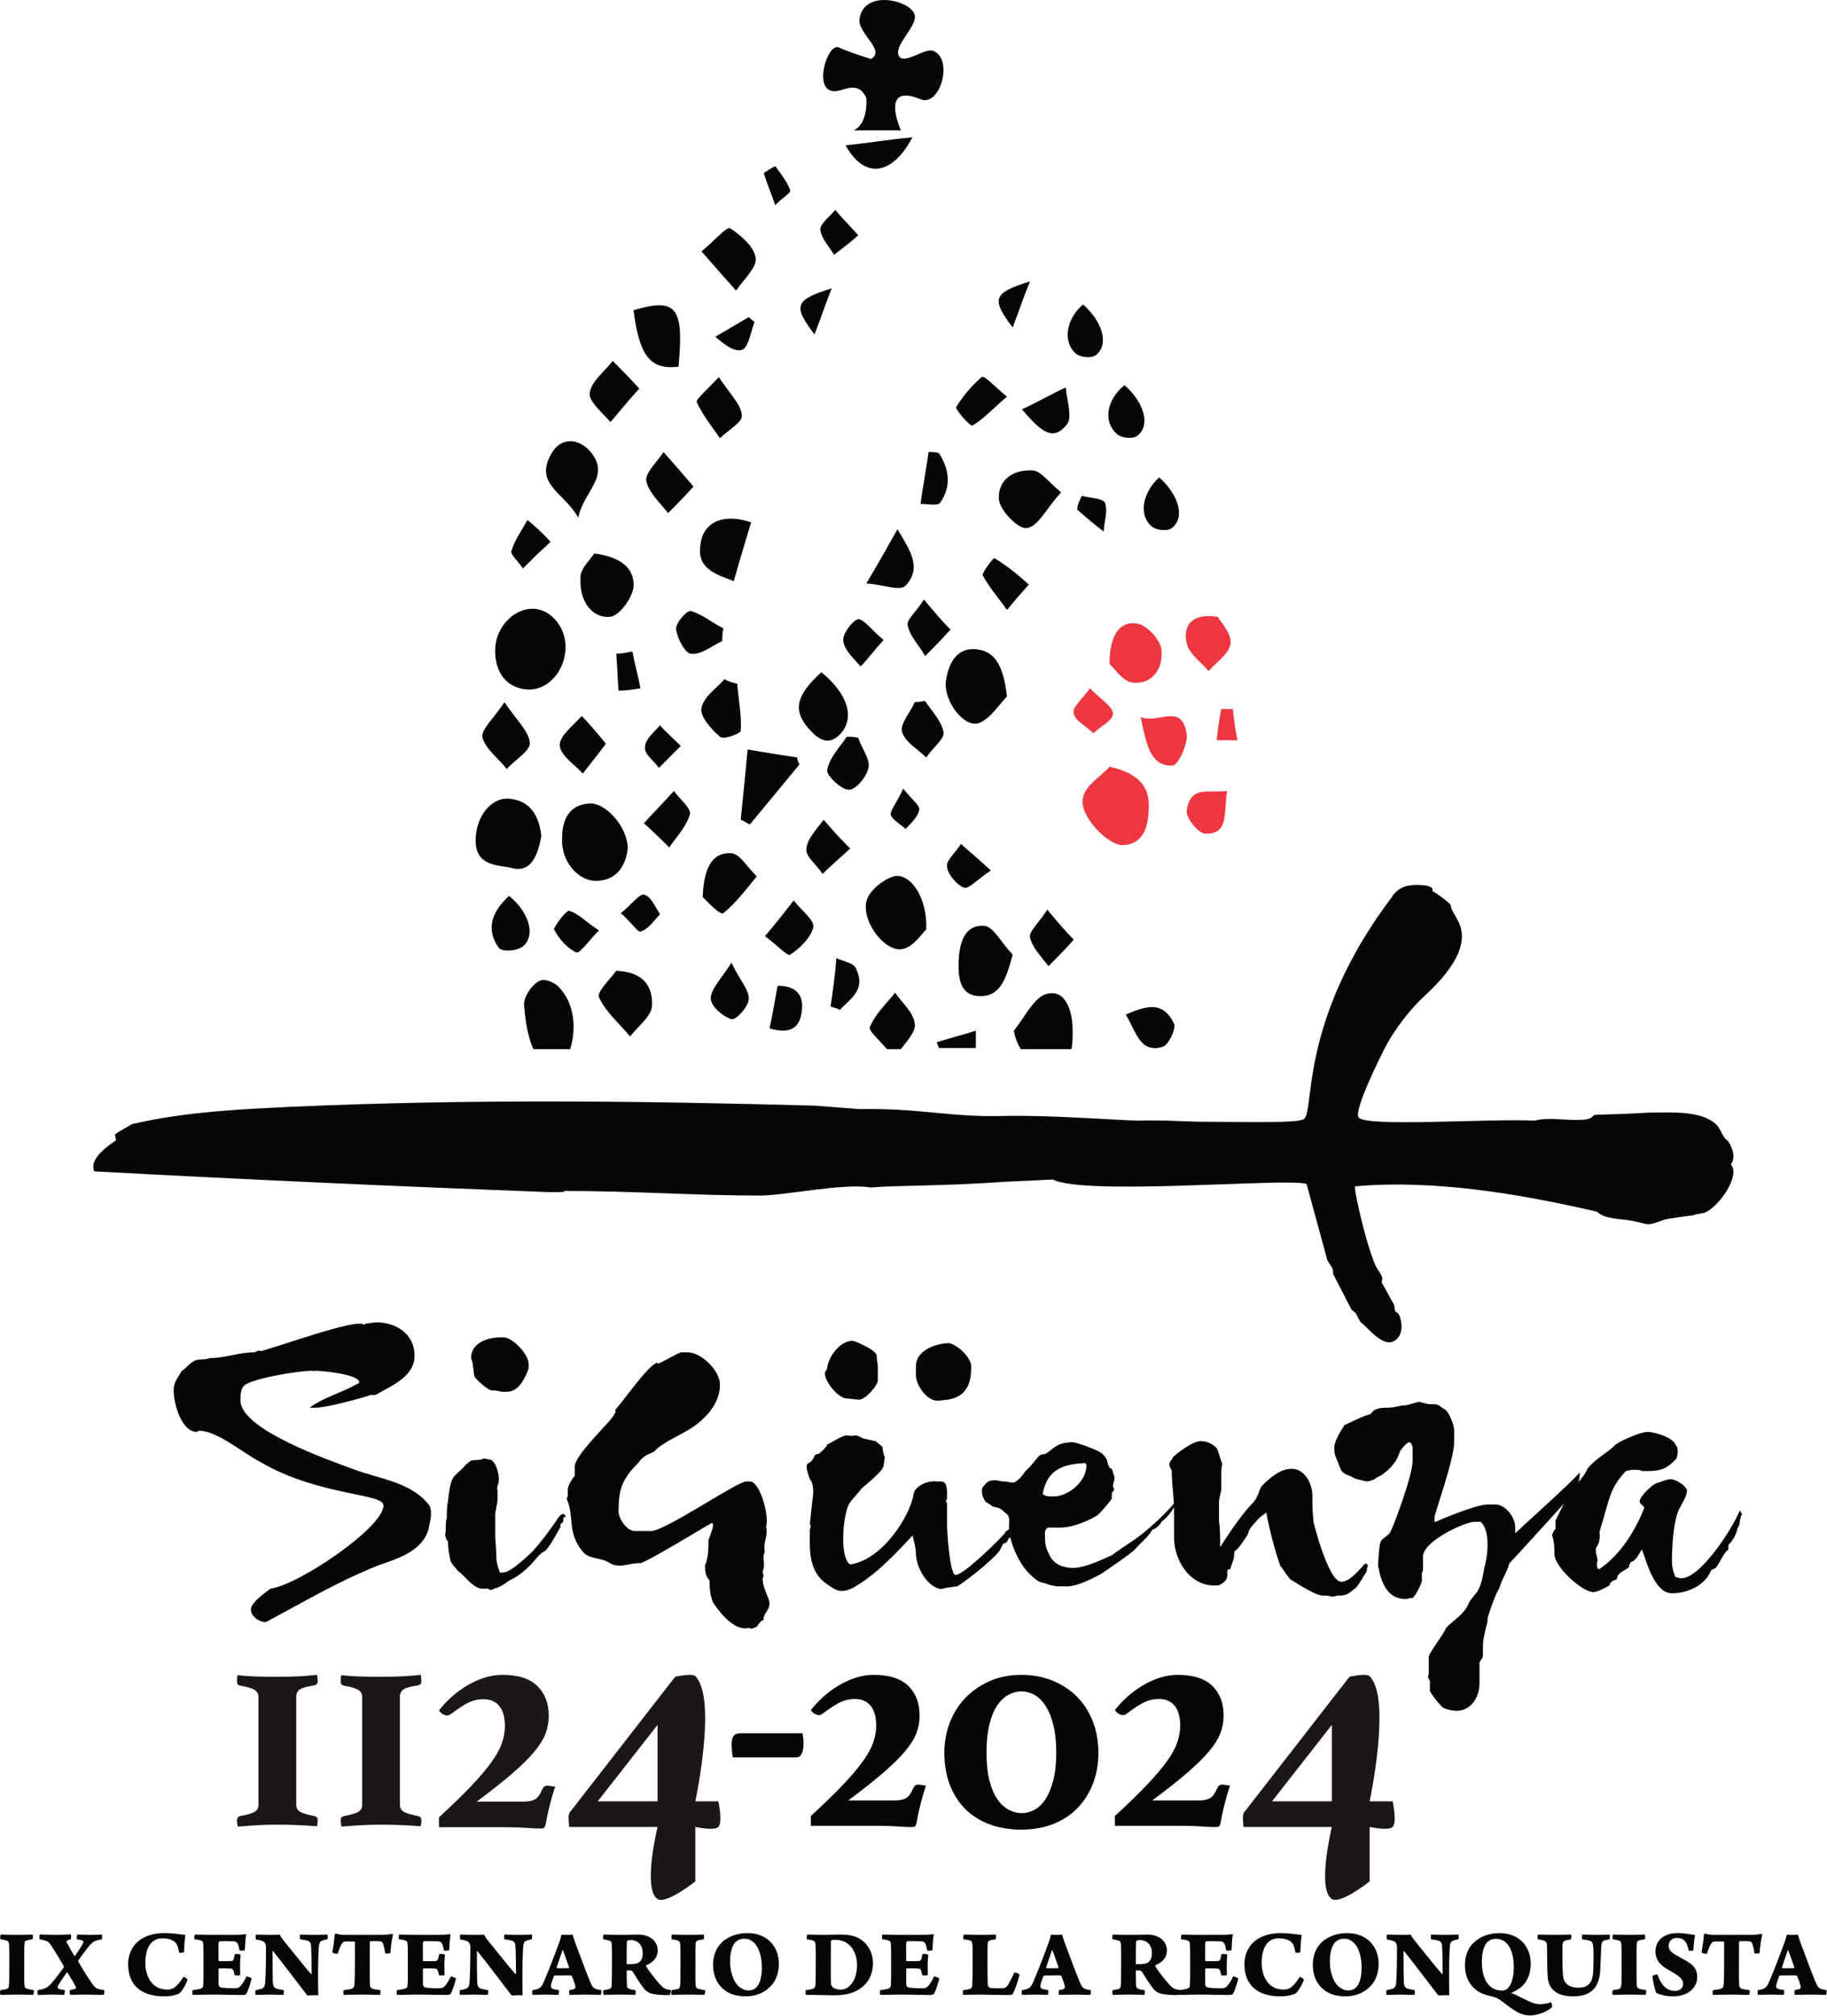 <?xml version="1.0" encoding="UTF-8" standalone="no"?>
<!DOCTYPE svg PUBLIC "-//W3C//DTD SVG 1.1//EN" "http://www.w3.org/Graphics/SVG/1.1/DTD/svg11.dtd">
<svg width="100%" height="100%" viewBox="0 0 2580 2846" version="1.1" xmlns="http://www.w3.org/2000/svg" xmlns:xlink="http://www.w3.org/1999/xlink" xml:space="preserve" xmlns:serif="http://www.serif.com/" style="fill-rule:evenodd;clip-rule:evenodd;stroke-linejoin:round;stroke-miterlimit:2;">
    <g transform="matrix(4.167,0,0,4.167,-586.92,-459.922)">
        <path d="M714.877,522.086C714.877,522.086 705.89,523.259 704.721,523.645C698.474,525.991 700.033,525.212 694.175,524.039C690.66,523.259 684.803,523.645 682.067,520.913C655.123,514.666 626.218,509.973 600.053,512.324C599.659,514.272 604.737,535.363 607.468,540.052C609.815,543.567 609.421,543.567 609.031,544.74L613.33,552.55C613.72,556.065 613.72,554.113 614.888,555.676C616.062,558.018 616.841,563.485 612.546,565.048C608.642,566.221 603.563,559.191 602.001,558.412C599.659,554.502 601.221,556.065 598.875,554.113L592.628,542.004C592.628,539.662 592.234,540.052 590.676,537.316L583.641,511.541C578.173,509.199 502.406,516.225 496.544,509.199C496.155,508.415 496.938,506.463 495.371,506.857C496.544,501.385 507.874,495.138 515.294,492.402C524.666,488.493 577.394,492.012 582.472,489.67C586.767,488.103 580.13,457.245 612.546,414.283C614.109,411.552 617.235,410.379 618.798,410.379C620.356,409.989 627.391,409.989 626.218,412.335C627.001,412.335 632.469,416.63 632.469,417.019C632.858,418.972 632.469,417.803 634.811,422.097C641.062,433.033 625.434,445.925 622.308,449.046C618.014,453.345 614.109,458.418 610.988,463.89C608.642,468.185 599.659,486.544 601.221,488.887C603.17,492.402 645.356,489.276 660.976,490.06C666.448,488.493 675.431,490.839 679.725,489.276C680.504,488.887 680.504,488.493 681.288,488.103C681.677,488.103 694.175,487.713 700.033,487.324C707.067,487.324 717.219,486.544 722.297,491.229C723.86,492.402 724.639,495.913 726.202,496.696C727.765,498.649 729.328,502.558 727.371,504.9C730.89,508.415 723.47,519.35 718.392,521.303C716.436,521.692 715.661,521.692 714.877,522.086Z" style="fill:rgb(7,5,5);fill-rule:nonzero;"/>
        <path d="M619.185,495.136C618.796,493.963 621.138,494.353 607.467,493.574C593.8,495.136 548.881,489.275 526.231,490.058C515.296,489.669 495.763,488.106 480.14,488.491C462.568,488.885 452.408,485.76 432.1,486.149C427.022,485.76 421.944,485.374 416.866,484.98C359.843,483.418 300.864,482.638 239.542,485.374C223.529,486.149 204.001,486.933 185.645,491.227C183.693,492.4 181.347,493.574 179.784,494.742L180.178,496.695C173.927,500.994 171.585,504.119 172.758,507.245C223.14,509.976 275.089,512.323 326.644,514.271C332.895,514.271 331.722,514.271 332.111,513.881C355.934,513.881 376.246,515.448 398.511,515.448C406.714,515.448 426.632,511.15 436.005,512.712C444.598,511.929 459.832,512.323 481.703,510.756C509.829,509.587 545.76,507.245 573.877,503.73C596.925,501.777 614.501,499.041 619.185,495.136Z" style="fill:rgb(7,5,5);fill-rule:nonzero;"/>
        <path d="M522.323,454.122C528.964,451.391 534.821,449.049 538.726,457.248C539.509,458.811 536.778,464.668 534.821,465.062C527.011,467.404 525.838,459.594 522.323,454.122Z" style="fill:rgb(7,5,5);fill-rule:nonzero;"/>
        <path d="M516.854,370.148C525.838,372.101 530.526,376.401 530.132,383.82C530.132,390.071 528.574,396.322 521.539,396.707C516.465,397.097 506.309,386.556 507.872,380.694C508.651,376.401 513.729,373.669 516.854,370.148Z" style="fill:rgb(239,55,66);fill-rule:nonzero;"/>
        <path d="M516.854,335.388C516.854,324.843 520.763,320.544 526.617,321.717C529.743,322.501 534.042,327.185 534.431,330.31C535.21,337.341 530.916,342.419 524.665,341.635C521.149,341.245 518.418,336.561 516.854,335.388Z" style="fill:rgb(239,55,66);fill-rule:nonzero;"/>
        <path d="M553.569,319.374C554.352,320.937 558.257,324.842 557.863,328.357C557.478,331.872 553.179,334.604 550.443,337.729C547.711,334.604 543.807,331.872 543.023,328.357C541.85,323.668 543.417,317.811 553.569,319.374Z" style="fill:rgb(239,55,66);fill-rule:nonzero;"/>
        <path d="M527.401,353.354C533.652,355.7 541.462,348.276 543.02,359.211C543.414,362.337 540.289,369.371 538.336,369.761C530.527,370.146 529.354,362.337 527.401,353.354Z" style="fill:rgb(239,55,66);fill-rule:nonzero;"/>
        <path d="M556.694,378.352C555.521,385.378 557.477,393.197 549.274,392.803C546.932,392.803 542.633,387.335 543.023,384.993C544.2,376.401 550.443,379.136 556.694,378.352Z" style="fill:rgb(239,55,66);fill-rule:nonzero;"/>
        <path d="M510.216,343.59C514.125,347.495 518.026,349.841 518.026,352.183C518.026,354.525 513.731,356.478 511.389,358.82C509.043,356.478 505.138,354.525 504.748,352.183C503.965,350.231 507.09,347.884 510.216,343.59Z" style="fill:rgb(239,55,66);fill-rule:nonzero;"/>
        <path d="M558.647,350.62C559.037,354.135 559.431,357.65 560.206,361.166L553.18,361.166C553.569,357.65 553.963,354.135 554.738,350.62L558.647,350.62Z" style="fill:rgb(239,55,66);fill-rule:nonzero;"/>
        <path d="M319.611,343.981C312.584,343.591 308.286,338.124 308.675,329.92C309.069,322.5 315.316,316.249 321.957,316.638C327.814,317.032 332.892,323.279 332.498,330.31C332.109,338.124 326.256,344.371 319.611,343.981Z" style="fill:rgb(7,5,5);fill-rule:nonzero;"/>
        <path d="M324.3,393.584C323.127,400.225 320.785,406.082 314.538,404.519C309.845,403.346 302.036,404.13 302.036,395.147C302.036,386.558 307.897,379.913 314.144,381.086C320.391,381.865 323.517,386.558 324.3,393.584Z" style="fill:rgb(7,5,5);fill-rule:nonzero;"/>
        <path d="M334.064,465.84C336.406,458.42 335.238,450.22 330.549,445.138C328.986,443.186 325.082,441.627 323.519,442.796C321.177,443.969 318.441,447.874 318.441,450.61C318.835,456.078 319.61,461.156 321.566,465.84L334.064,465.84Z" style="fill:rgb(7,5,5);fill-rule:nonzero;"/>
        <path d="M311.8,348.278C315.71,354.135 320.004,358.04 320.394,361.949C320.788,364.68 315.316,367.807 312.584,370.932C309.848,367.416 305.549,364.291 304.38,360.386C303.601,357.65 308.285,353.745 311.8,348.278Z" style="fill:rgb(7,5,5);fill-rule:nonzero;"/>
        <path d="M313.365,413.894C320.006,419.362 322.348,426.782 318.439,430.691C316.491,432.639 311.019,433.033 309.845,431.47C305.161,424.83 307.897,418.972 313.365,413.894Z" style="fill:rgb(7,5,5);fill-rule:nonzero;"/>
        <path d="M327.425,293.987C323.516,297.502 320.785,300.234 318.049,302.97C316.88,301.017 313.754,298.281 314.144,297.113C315.313,293.203 317.663,290.078 319.611,286.567C321.958,288.519 324.3,290.472 327.425,293.987Z" style="fill:rgb(7,5,5);fill-rule:nonzero;"/>
        <path d="M353.593,397.88C352.809,404.131 349.683,408.426 343.441,408.815C336.796,409.209 330.938,402.175 331.328,394.365C331.328,387.729 334.064,383.036 340.315,382.65C345.783,381.867 353.593,390.46 353.593,397.88Z" style="fill:rgb(7,5,5);fill-rule:nonzero;"/>
        <path d="M342.268,297.892C350.861,299.065 355.935,302.581 355.545,309.217C355.156,313.122 350.467,319.373 347.342,319.373C341.091,319.767 337.19,313.516 337.58,306.486C337.19,303.36 340.705,300.234 342.268,297.892Z" style="fill:rgb(7,5,5);fill-rule:nonzero;"/>
        <path d="M336.796,285.783C332.112,277.19 321.566,274.459 327.813,263.909C330.939,258.441 336.796,258.835 340.705,263.129C348.125,271.723 338.748,276.411 336.796,285.783Z" style="fill:rgb(7,5,5);fill-rule:nonzero;"/>
        <path d="M346.171,362.338C343.046,366.632 340.704,369.368 338.362,372.49C335.626,369.368 330.552,366.243 330.552,362.728C330.552,359.602 335.236,356.087 337.972,352.966C340.314,355.308 342.656,358.044 346.171,362.338Z" style="fill:rgb(7,5,5);fill-rule:nonzero;"/>
        <path d="M343.829,425.612C340.313,429.127 337.188,433.816 336.019,433.032C332.893,431.469 330.157,428.344 328.599,425.223C328.599,424.439 332.499,418.971 333.677,418.971C336.798,419.751 339.534,422.876 343.829,425.612Z" style="fill:rgb(7,5,5);fill-rule:nonzero;"/>
        <path d="M355.157,331.092C355.937,335.386 357.106,339.296 357.889,343.59C355.547,343.98 352.811,344.374 350.469,344.374C350.079,340.075 350.079,336.17 349.685,331.871C351.248,331.871 353.205,331.482 355.157,331.092Z" style="fill:rgb(7,5,5);fill-rule:nonzero;"/>
        <path d="M454.752,425.223C453.193,426.782 450.457,431.08 446.942,431.864C441.085,433.422 432.881,422.877 434.44,415.846C435.223,412.335 439.907,408.426 443.817,407.257C449.284,406.084 455.146,414.283 454.752,425.223Z" style="fill:rgb(7,5,5);fill-rule:nonzero;"/>
        <path d="M482.095,346.324C479.753,348.67 476.627,353.744 472.718,355.307C467.64,357.263 460.614,347.887 461.393,341.246C462.172,335.389 464.908,329.921 471.159,330.311C478.186,330.7 480.922,336.168 482.095,346.324Z" style="fill:rgb(7,5,5);fill-rule:nonzero;"/>
        <path d="M503.966,465.84C504.355,463.892 504.355,461.935 504.355,459.593C504.355,452.952 502.013,445.528 495.762,447.095C491.468,447.874 487.952,455.298 484.437,459.593C484.827,461.935 485.61,463.892 486.779,465.84L503.966,465.84Z" style="fill:rgb(7,5,5);fill-rule:nonzero;"/>
        <path d="M484.048,433.816C481.702,442.409 479.754,447.877 473.109,447.877C467.252,447.877 465.689,443.578 465.689,437.721C465.689,430.69 467.252,423.66 474.282,424.049C477.403,424.049 480.529,430.296 484.048,433.816Z" style="fill:rgb(7,5,5);fill-rule:nonzero;"/>
        <path d="M500.452,277.191C495.374,282.663 492.642,288.909 488.733,289.299C485.997,289.689 479.75,283.442 479.36,279.537C478.971,272.502 484.828,269.377 490.69,269.771C493.421,269.771 495.763,273.286 500.452,277.191Z" style="fill:rgb(7,5,5);fill-rule:nonzero;"/>
        <path d="M441.474,465.84L446.158,465.84C448.894,462.325 451.236,459.593 450.851,457.247C450.457,453.346 446.552,450.22 444.205,446.705C441.084,450.61 437.564,453.731 435.612,458.42C435.222,459.593 438.348,462.325 441.474,465.84Z" style="fill:rgb(7,5,5);fill-rule:nonzero;"/>
        <path d="M454.363,347.886C456.705,351.401 459.831,354.527 460.614,358.432C461.004,360.774 456.705,363.899 454.753,367.026C452.021,364.293 447.722,361.947 446.553,358.432C445.77,355.7 449.285,351.791 450.848,348.276C452.411,348.276 453.579,347.886 454.363,347.886Z" style="fill:rgb(7,5,5);fill-rule:nonzero;"/>
        <path d="M431.71,360.384C432.883,363.899 435.615,367.415 435.225,370.146C434.835,373.272 430.926,377.966 428.584,377.966C425.848,377.966 420.775,372.883 421.164,371.32C421.948,367.026 425.459,363.51 427.801,359.995C429.368,359.995 430.537,359.995 431.71,360.384Z" style="fill:rgb(7,5,5);fill-rule:nonzero;"/>
        <path d="M495.762,418.58C499.671,423.268 502.013,426 504.749,428.736C502.013,431.861 498.888,434.987 496.156,437.718C493.814,434.593 490.688,431.467 489.905,427.956C489.515,426 493.03,422.874 495.762,418.58Z" style="fill:rgb(7,5,5);fill-rule:nonzero;"/>
        <path d="M453.974,313.515C457.879,318.204 460.221,320.936 462.957,323.672C460.221,326.797 457.095,329.923 454.364,332.654C452.411,329.139 449.286,326.014 448.502,322.498C447.723,320.546 451.238,317.81 453.974,313.515Z" style="fill:rgb(7,5,5);fill-rule:nonzero;"/>
        <path d="M428.974,397.88C424.679,401.789 421.948,404.131 419.601,406.473C417.649,403.348 413.744,400.616 414.129,397.88C414.523,394.365 417.649,391.239 419.991,388.118C422.333,390.854 424.679,393.586 428.974,397.88Z" style="fill:rgb(7,5,5);fill-rule:nonzero;"/>
        <path d="M507.873,213.525C514.513,219.383 516.856,227.197 512.168,230.712C510.605,231.885 506.7,231.491 505.137,229.933C500.843,225.634 502.405,218.214 507.873,213.525Z" style="fill:rgb(7,5,5);fill-rule:nonzero;"/>
        <path d="M521.934,240.866C528.574,246.723 530.916,254.537 526.228,258.053C524.665,259.226 520.76,258.832 519.198,257.273C514.513,252.975 516.072,245.555 521.934,240.866Z" style="fill:rgb(7,5,5);fill-rule:nonzero;"/>
        <path d="M533.651,272.112C540.292,277.974 542.634,285.783 537.946,289.299C536.383,290.472 532.478,290.078 530.915,288.519C526.621,284.61 528.184,277.19 533.651,272.112Z" style="fill:rgb(7,5,5);fill-rule:nonzero;"/>
        <path d="M489.516,308.439C485.996,312.344 484.048,314.686 482.096,317.032C479.36,313.123 476.234,309.612 473.892,305.313C473.503,304.53 477.403,299.456 477.797,299.456C481.702,301.798 485.222,304.53 489.516,308.439Z" style="fill:rgb(7,5,5);fill-rule:nonzero;"/>
        <path d="M471.549,465.84L471.549,459.593C466.471,461.156 463.345,461.935 458.271,463.498C458.661,464.281 458.661,464.667 459.051,465.45L471.549,465.45L471.549,465.84Z" style="fill:rgb(7,5,5);fill-rule:nonzero;"/>
        <path d="M487.169,249.07C492.247,246.723 496.936,243.992 502.014,241.65C502.403,245.944 504.356,251.806 502.403,254.148C497.325,260.784 492.641,255.317 487.169,249.07Z" style="fill:rgb(7,5,5);fill-rule:nonzero;"/>
        <path d="M476.627,405.301C471.939,408.427 469.207,411.553 467.64,411.159C465.298,410.38 462.172,406.86 461.783,404.128C461.393,401.786 464.908,399.05 466.471,396.319C469.207,398.661 471.939,401.007 476.627,405.301Z" style="fill:rgb(7,5,5);fill-rule:nonzero;"/>
        <path d="M419.21,338.122C428.197,345.542 430.539,353.352 425.85,358.824C421.552,363.508 418.036,360.776 414.915,357.261C409.448,351.01 410.616,345.932 419.21,338.122Z" style="fill:rgb(7,5,5);fill-rule:nonzero;"/>
        <path d="M444.988,289.691C448.897,296.332 453.581,302.579 447.724,308.83C445.772,310.782 440.304,308.44 434.442,308.046C439.131,300.236 441.862,295.158 444.988,289.691Z" style="fill:rgb(7,5,5);fill-rule:nonzero;"/>
        <path d="M482.095,244.773C476.627,249.457 473.891,252.583 470.376,254.535C469.597,254.925 464.514,249.068 464.908,248.288C467.25,244.384 470.376,240.864 473.502,238.132C474.281,237.353 477.406,240.864 482.095,244.773Z" style="fill:rgb(7,5,5);fill-rule:nonzero;"/>
        <path d="M440.303,327.187C436.787,331.092 434.835,333.828 432.493,336.17C430.147,333.434 427.021,330.702 426.631,327.576C426.242,325.234 429.757,320.546 431.709,320.156C433.662,320.156 436.393,324.061 440.303,327.187Z" style="fill:rgb(7,5,5);fill-rule:nonzero;"/>
        <path d="M459.048,263.91C462.568,269.378 463.343,275.24 459.442,280.707C458.659,281.876 455.144,281.097 452.797,281.097C453.581,275.24 454.754,269.378 455.533,263.521C456.706,263.521 457.875,263.521 459.048,263.91Z" style="fill:rgb(7,5,5);fill-rule:nonzero;"/>
        <path d="M422.335,451.391C423.118,445.923 423.898,440.455 424.287,434.988C426.629,436.161 430.144,436.546 430.928,438.503C434.443,445.923 428.976,448.655 425.46,452.564C424.287,451.78 423.118,451.78 422.335,451.391Z" style="fill:rgb(7,5,5);fill-rule:nonzero;"/>
        <path d="M431.71,190.092C428.195,193.217 425.848,194.78 423.506,196.733C421.948,193.997 419.212,191.265 418.822,188.139C418.822,186.187 421.948,183.84 423.9,181.498C425.848,183.84 428.195,186.187 431.71,190.092Z" style="fill:rgb(7,5,5);fill-rule:nonzero;"/>
        <path d="M416.867,223.681C409.447,213.919 410.226,211.966 422.724,208.057C420.776,212.745 419.209,217.823 416.867,223.681Z" style="fill:rgb(7,5,5);fill-rule:nonzero;"/>
        <path d="M484.048,221.338C476.628,211.576 477.403,209.619 489.906,205.714C487.953,210.402 486.39,215.086 484.048,221.338Z" style="fill:rgb(7,5,5);fill-rule:nonzero;"/>
        <path d="M507.48,278.364C510.216,279.143 514.51,279.143 515.294,280.706C516.466,283.442 514.9,287.347 514.9,290.473C511.774,288.126 509.043,285.784 505.922,283.048C505.922,281.485 506.701,279.927 507.48,278.364Z" style="fill:rgb(7,5,5);fill-rule:nonzero;"/>
        <path d="M446.942,377.57C449.678,381.085 452.409,383.037 452.409,384.6C452.02,386.947 449.678,389.289 447.725,391.241C446.158,389.678 443.033,388.115 442.647,386.163C443.033,384.211 444.989,381.864 446.942,377.57Z" style="fill:rgb(7,5,5);fill-rule:nonzero;"/>
        <path d="M411.788,369.37C406.321,376.011 400.463,383.037 394.996,389.678C393.823,389.288 393.043,388.505 391.87,388.115C392.649,380.305 393.433,372.885 394.212,364.292C400.853,365.461 405.931,366.245 411.009,367.024C411.009,367.807 411.399,368.587 411.788,369.37Z" style="fill:rgb(7,5,5);fill-rule:nonzero;"/>
        <path d="M349.685,439.283C359.452,439.673 362.184,445.141 361.798,451.392C361.404,454.903 357.106,458.028 354.374,461.544C350.863,457.249 346.17,453.344 343.828,448.266C343.045,446.31 348.127,441.626 349.685,439.283Z" style="fill:rgb(7,5,5);fill-rule:nonzero;"/>
        <path d="M378.982,414.283C379.371,404.521 382.107,399.054 388.744,399.443C391.869,399.833 394.211,404.521 397.337,407.257C393.826,411.552 390.307,416.236 386.008,419.751C384.839,420.535 380.54,415.846 378.982,414.283Z" style="fill:rgb(7,5,5);fill-rule:nonzero;"/>
        <path d="M378.589,195.559C383.277,191.655 387.182,186.966 388.351,187.745C391.87,190.092 396.554,193.997 396.944,197.901C397.338,201.027 392.649,205.321 390.307,208.841C387.182,205.321 383.667,201.417 378.589,195.559Z" style="fill:rgb(7,5,5);fill-rule:nonzero;"/>
        <path d="M370.778,234.618C361.016,235.791 357.501,230.709 355.548,215.479C369.994,211.18 372.73,214.306 370.778,234.618Z" style="fill:rgb(7,5,5);fill-rule:nonzero;"/>
        <path d="M357.5,242.037C353.206,246.726 350.47,250.241 347.738,253.366C345.002,250.241 340.313,246.336 340.703,243.6C341.093,239.695 345.781,236.18 348.513,232.665C350.859,235.007 353.591,237.743 357.5,242.037Z" style="fill:rgb(7,5,5);fill-rule:nonzero;"/>
        <path d="M384.45,238.132C387.965,243.6 391.87,247.115 392.259,251.02C392.649,253.366 387.575,256.098 384.839,258.834C382.108,254.924 378.982,251.02 377.03,246.725C376.246,245.946 380.541,242.426 384.45,238.132Z" style="fill:rgb(7,5,5);fill-rule:nonzero;"/>
        <path d="M375.857,275.239C371.948,279.534 369.606,281.88 367.264,284.222C364.528,280.707 360.627,277.191 359.844,273.287C359.454,270.551 363.749,266.646 365.701,263.52C368.437,266.646 371.563,270.161 375.857,275.239Z" style="fill:rgb(7,5,5);fill-rule:nonzero;"/>
        <path d="M400.07,427.566C404.365,422.488 407.101,418.973 409.832,415.453C412.183,418.579 416.867,422.098 416.478,424.44C415.694,427.956 412.183,431.471 408.664,433.817C407.884,434.592 404.365,430.692 400.07,427.566Z" style="fill:rgb(7,5,5);fill-rule:nonzero;"/>
        <path d="M359.061,389.287C363.355,384.603 366.481,381.478 369.217,378.352C371.169,381.084 375.074,384.209 374.684,386.162C373.515,390.461 369.996,393.971 367.654,397.491C365.701,395.539 363.355,393.197 359.061,389.287Z" style="fill:rgb(7,5,5);fill-rule:nonzero;"/>
        <path d="M395.385,287.346C393.433,293.987 391.476,300.233 389.528,307.264C383.277,304.922 377.03,302.969 378.199,295.16C378.982,286.956 386.402,284.225 395.385,287.346Z" style="fill:rgb(7,5,5);fill-rule:nonzero;"/>
        <path d="M390.7,342.027C391.089,347.495 392.258,352.967 391.873,358.04C391.873,358.82 386.011,361.166 384.838,359.993C382.106,357.651 377.812,352.967 378.587,350.231C379.37,346.322 383.669,343.59 386.405,340.464C387.574,341.248 389.137,341.638 390.7,342.027Z" style="fill:rgb(7,5,5);fill-rule:nonzero;"/>
        <path d="M385.621,327.576C382.106,329.139 378.59,332.264 375.075,331.87C373.123,331.87 370.391,326.797 369.997,323.671C369.608,321.719 373.512,317.03 375.075,317.42C378.98,318.593 382.106,321.329 386.01,323.281C385.621,324.84 385.621,326.403 385.621,327.576Z" style="fill:rgb(7,5,5);fill-rule:nonzero;"/>
        <path d="M388.746,436.547C391.478,442.409 394.603,445.53 394.603,448.656C394.603,451.392 390.304,456.076 388.746,455.686C386.01,454.903 381.716,451.392 381.716,448.656C381.716,445.53 385.231,442.015 388.746,436.547Z" style="fill:rgb(7,5,5);fill-rule:nonzero;"/>
        <path d="M401.635,458.812C402.809,453.344 403.588,448.656 404.367,444.357C410.229,444.357 413.354,447.093 412.571,452.95C411.787,459.985 407.103,460.37 401.635,458.812Z" style="fill:rgb(7,5,5);fill-rule:nonzero;"/>
        <path d="M371.56,363.118C368.045,366.633 366.093,368.591 364.14,370.542C362.573,368.196 359.062,365.854 359.452,363.508C359.452,360.776 362.573,358.434 364.53,356.088C366.093,358.04 368.435,359.997 371.56,363.118Z" style="fill:rgb(7,5,5);fill-rule:nonzero;"/>
        <path d="M351.25,419.751C354.765,417.019 357.501,413.11 359.06,413.504C361.402,413.894 362.969,417.803 364.527,420.145C362.575,422.097 360.627,425.223 357.891,426.002C357.107,426.396 354.765,422.877 351.25,419.751Z" style="fill:rgb(7,5,5);fill-rule:nonzero;"/>
        <path d="M396.556,219.384C395.383,222.51 394.604,227.588 392.647,228.761C390.305,229.93 386.794,227.588 383.279,224.462C387.18,222.12 390.699,220.168 394.604,217.821C394.998,218.211 395.773,218.994 396.556,219.384Z" style="fill:rgb(7,5,5);fill-rule:nonzero;"/>
        <path d="M403.589,166.656C405.537,169.392 407.493,171.734 408.662,174.86C409.056,175.639 405.147,177.981 403.589,179.938C402.415,176.418 400.853,172.907 399.679,169.003C400.853,168.219 402.026,167.44 403.589,166.656Z" style="fill:rgb(7,5,5);fill-rule:nonzero;"/>
        <path d="M450.066,156.892C443.036,170.174 433.664,170.953 427.412,159.628C434.837,158.844 441.863,157.671 450.066,156.892Z" style="fill:rgb(7,5,5);fill-rule:nonzero;"/>
        <path d="M450.849,115.491C449.676,110.413 433.268,106.508 432.099,117.054C431.71,121.742 441.087,127.599 436.004,130.335C436.004,130.335 429.368,128.379 425.069,126.426C421.164,124.863 416.086,141.66 423.9,141.271C426.632,141.271 431.71,137.366 434.442,143.613C434.442,143.613 435.225,152.206 430.147,154.548L446.16,154.548C446.16,154.548 443.035,155.331 446.16,154.548C446.16,154.548 438.736,138.145 452.797,144.002C459.442,146.738 464.126,130.335 457.096,127.599C454.364,126.426 446.94,132.677 445.381,129.162C443.818,125.647 451.628,119.396 450.849,115.491Z" style="fill:rgb(7,5,5);fill-rule:nonzero;"/>
        <path d="M313.365,581.842C310.239,582.236 310.239,581.453 307.897,581.453C306.335,581.842 301.646,577.158 301.646,576.769C301.252,575.201 301.252,572.08 300.477,570.517C300.477,565.05 306.72,563.487 310.239,563.487L311.802,563.487C314.923,563.877 320.006,569.349 320.006,572.47L320.006,574.033C318.833,577.158 316.88,581.453 313.365,581.842Z" style="fill:rgb(7,5,5);fill-rule:nonzero;"/>
        <path d="M438.349,577.939C438.349,579.892 434.055,584.58 432.098,584.58C430.539,584.58 428.972,584.19 427.803,584.19C425.072,584.19 420.383,578.718 420.383,575.597C420.383,574.814 421.162,574.814 421.162,573.645C421.946,569.346 425.851,564.657 429.756,564.657C430.539,564.657 437.959,567.783 437.959,569.736C437.959,571.298 438.349,572.472 438.349,573.645L438.349,577.939Z" style="fill:rgb(7,5,5);fill-rule:nonzero;"/>
        <path d="M462.174,584.578L458.658,584.968C454.754,584.968 451.238,579.5 451.238,576.375L451.238,573.249C451.238,567.781 458.269,565.439 462.568,565.439C465.689,566.223 469.983,570.517 469.983,573.249C469.983,577.937 469.204,583.405 462.174,584.578Z" style="fill:rgb(7,5,5);fill-rule:nonzero;"/>
        <path d="M729.72,627.931C729.326,630.274 728.157,632.225 726.594,633.792L726.594,635.351C724.642,636.918 723.858,639.65 722.3,641.602L720.733,642.386C718.78,647.459 712.923,650.195 707.455,650.195C701.594,650.195 698.862,639.65 697.299,635.351C696.126,636.918 695.347,639.26 693.394,639.65C693.394,640.819 693,639.65 693,640.819C693,642.386 689.1,642.386 688.706,645.511C687.533,645.897 686.364,646.286 686.364,647.459C685.191,648.243 682.065,649.806 680.896,649.806C676.992,649.806 667.615,641.213 667.615,636.918C667.615,634.961 667.615,632.619 666.84,630.667C666.84,629.883 667.615,628.714 668.009,628.325L668.009,625.589C669.182,622.857 671.134,619.732 671.914,616.996C673.087,615.822 678.554,609.576 678.554,608.402C680.896,604.887 686.364,602.151 688.316,599.809C688.316,599.809 689.1,599.42 689.49,599.026C691.832,597.857 696.91,595.515 699.252,595.515C701.594,595.515 707.845,597.467 708.628,599.809C709.797,600.982 709.408,603.324 709.018,604.493C705.113,608.792 702.771,608.792 697.299,608.792C696.126,608.013 693,608.402 691.832,608.792C685.974,615.043 686.364,618.558 682.849,629.494C683.238,631.056 682.849,633.399 681.676,634.961L681.676,636.524C682.065,637.308 682.459,639.65 682.065,639.65L682.065,641.213L682.459,641.992L682.849,641.992C689.879,637.308 694.957,629.104 698.078,621.29C697.693,620.121 696.52,620.121 696.52,618.948C696.52,617.385 701.594,612.312 703.161,612.701C703.546,612.312 706.282,611.528 707.066,611.528C708.628,611.528 712.533,613.87 712.533,615.437C712.533,617.779 710.187,620.511 709.408,622.857C707.845,627.152 707.455,634.961 707.455,639.26C707.455,641.213 707.845,642.775 708.628,644.728C709.408,644.728 709.797,645.117 710.581,645.117C717.222,645.117 728.157,627.931 730.499,622.074L731.278,623.636C730.499,623.247 730.499,627.931 729.72,627.931Z" style="fill:rgb(7,5,5);fill-rule:nonzero;"/>
        <path d="M286.022,628.713C283.68,636.133 275.476,638.475 268.836,640.822C255.164,646.289 243.45,653.32 230.952,659.96C228.61,659.96 225.874,658.004 225.874,655.662C225.874,653.32 230.952,649.804 232.51,648.636C241.887,647.458 270.792,627.93 270.792,620.51C271.178,616.215 248.918,617.384 228.999,605.669C223.532,602.933 214.549,595.124 208.298,595.124L207.514,595.513C202.436,595.513 199.705,586.137 199.705,581.453C199.705,578.327 201.267,577.158 202.436,574.812C204.003,574.033 204.783,572.47 206.345,571.691C207.904,570.517 210.25,571.301 211.813,570.517C217.281,570.517 221.575,568.565 227.043,568.565C228.999,567.781 228.61,567.781 228.999,568.175C234.467,567.002 261.81,556.846 264.152,559.188L264.935,558.799C266.104,558.799 267.277,558.409 268.446,558.409C275.087,558.409 281.338,562.314 281.338,569.734C281.338,576.769 273.528,579.894 268.056,583.015L266.494,583.015C262.978,584.189 251.649,587.31 247.749,587.31L245.796,587.31C250.48,583.795 256.732,582.236 261.415,579.5C261.415,579.5 262.584,579.111 262.584,578.717C262.584,575.985 250.091,574.812 247.749,574.812C246.571,575.201 246.571,574.422 246.571,574.812C241.498,574.812 225.874,577.548 223.532,579.894C222.359,581.063 222.359,583.015 222.359,584.968C222.359,594.73 252.822,605.275 260.242,608.011C269.23,611.527 280.165,612.31 286.416,620.51C287.585,623.246 286.416,626.371 286.022,628.713Z" style="fill:rgb(7,5,5);fill-rule:nonzero;"/>
        <path d="M331.722,625.588C331.722,626.761 330.159,626.372 330.938,627.54C330.548,627.93 326.644,635.744 325.081,636.134C323.908,636.523 322.345,638.865 320.786,640.432C319.224,641.991 316.877,644.337 313.366,645.9C311.41,647.458 309.847,648.242 308.284,648.636C307.505,649.026 307.115,649.411 306.332,648.636L303.989,648.636C300.864,648.242 298.128,643.943 296.18,642.774C295.007,641.212 293.833,640.432 293.444,638.865C293.054,636.917 292.66,634.965 292.66,632.619C291.881,631.839 291.491,630.272 291.881,629.498C291.881,628.324 291.881,625.198 292.271,624.804C292.271,622.856 292.271,620.904 292.66,618.947C293.444,612.311 293.833,611.138 296.18,609.185C297.738,608.012 298.522,606.449 300.474,605.276C301.647,604.886 303.6,605.276 304.773,604.497L306.721,604.886C308.674,604.886 310.241,609.969 309.847,612.311C309.847,613.48 309.068,613.869 309.457,615.436C309.457,620.12 309.457,618.947 309.068,620.904C309.068,621.679 308.674,622.462 308.674,623.246L308.674,630.666C308.674,632.229 309.068,634.965 309.068,638.476C309.457,641.601 309.847,641.601 310.241,643.164L311.41,643.164C314.141,643.164 321.176,636.134 321.566,635.744C324.691,632.229 326.644,629.498 329.38,625.588C331.722,621.679 332.501,624.03 332.501,624.03C332.501,624.804 331.722,623.636 331.722,625.588Z" style="fill:rgb(7,5,5);fill-rule:nonzero;"/>
        <path d="M484.827,629.102C484.827,629.102 484.437,628.713 483.268,631.055C481.312,633.012 483.268,631.839 481.312,633.397C480.922,632.623 480.143,634.964 479.359,636.133C476.234,639.648 469.982,644.726 465.298,647.852C463.74,647.852 463.346,648.241 462.173,648.241C461.389,648.241 459.831,649.025 459.047,648.635C454.753,647.458 451.237,641.215 451.237,636.522C451.237,635.354 450.454,631.449 450.069,630.666C440.302,641.215 436.008,644.726 430.146,648.241C428.583,649.025 427.415,649.414 425.847,649.414C423.899,649.414 421.163,647.068 419.99,646.289C414.523,641.6 415.306,634.18 415.306,628.323C415.696,627.929 415.696,627.154 415.306,626.76L416.085,619.34C416.479,616.609 416.869,613.483 415.306,611.526C414.133,608.401 413.743,606.448 414.912,606.059C417.254,604.89 416.085,602.933 418.427,602.933C419.211,602.154 420.774,600.981 421.163,599.812C423.505,598.639 425.073,597.465 427.415,596.686C428.194,596.686 429.757,597.08 430.54,596.686C432.099,596.686 432.882,597.855 434.051,597.855C434.051,597.855 437.177,598.639 437.566,598.639C438.35,599.422 439.133,599.812 439.908,600.591C439.908,601.375 440.302,603.323 440.692,604.106L440.302,606.842C440.302,608.79 433.661,613.873 432.882,614.652C431.709,616.215 430.146,617.777 428.973,619.34C426.631,622.076 425.073,638.09 428.973,640.432C439.908,638.864 449.285,624.029 450.454,616.609C450.848,613.873 455.147,611.916 458.272,612.31L459.831,612.31C461.783,612.31 461.783,615.041 461.783,616.215L461.783,618.167C461.783,618.561 461.004,618.561 461.783,619.73L461.783,627.544C461.783,627.929 462.567,643.163 464.515,643.947C466.861,644.726 480.922,630.666 481.312,629.886C481.312,629.496 482.485,628.323 484.048,628.323C485.61,628.713 483.654,627.929 484.827,629.102Z" style="fill:rgb(7,5,5);fill-rule:nonzero;"/>
        <path d="M541.073,617.778C539.9,618.168 538.337,623.246 534.428,625.977C534.042,627.155 532.48,628.324 531.311,628.713C530.133,631.055 527.402,633.008 525.449,635.354C522.323,638.09 518.025,640.822 514.124,643.558C512.557,644.337 505.921,648.242 501.622,647.852L499.28,647.852C498.886,647.852 496.938,647.458 496.938,647.458C495.76,647.068 494.591,646.683 493.029,646.289C487.951,643.164 484.825,637.306 483.267,631.449C482.483,631.055 482.873,625.977 482.873,625.198C482.483,623.635 482.873,624.029 480.531,622.072C479.751,621.293 478.189,620.904 477.405,620.904C475.063,618.951 475.063,620.12 473.89,617.384C473.5,616.215 473.5,614.652 473.89,614.263C475.457,612.31 475.847,611.916 478.189,611.916C478.968,611.916 480.141,612.31 480.925,612.31C482.093,612.31 483.267,612.7 484.05,612.7C485.609,612.7 487.951,609.574 488.345,608.791C490.687,606.843 492.249,604.107 493.418,603.323C494.202,602.933 494.985,603.323 495.76,602.548C498.111,600.981 499.28,599.029 504.354,599.029C505.531,599.029 508.263,600.197 508.652,600.197C510.999,601.375 514.124,601.765 515.682,604.496C516.466,605.669 516.072,607.622 517.635,608.016C518.807,611.916 518.807,610.358 518.025,613.483C518.025,615.436 519.198,614.263 517.635,616.215L517.635,618.168C516.466,619.73 514.513,622.072 513.341,623.246C511.778,624.804 504.748,627.93 500.453,627.93L496.154,627.93C494.591,628.324 494.985,630.666 494.985,630.666C494.985,634.181 495.375,634.964 496.544,637.306C498.111,640.822 502.012,641.601 504.354,641.601C508.263,641.601 513.341,639.259 517.635,637.306C523.492,633.008 526.228,631.839 530.917,627.54C532.869,625.977 541.462,617.778 541.462,615.436C542.631,615.042 542.631,614.652 543.021,616.215C542.246,613.09 543.804,616.994 541.073,617.778ZM508.652,606.059C502.012,606.449 495.76,607.622 494.202,616.605C495.375,617.384 496.154,617.384 498.111,617.384C502.405,617.384 509.046,612.7 509.046,606.843L508.652,606.059Z" style="fill:rgb(7,5,5);fill-rule:nonzero;"/>
        <path d="M554.351,634.57C558.26,628.323 562.555,622.462 565.286,619.73C567.239,617.777 567.239,615.825 568.412,613.868C571.148,611.137 574.663,608.015 578.568,608.015C583.256,608.015 585.598,613.483 585.598,616.994C585.598,621.682 585.598,621.682 585.988,625.977C585.988,626.371 591.066,646.289 595.36,646.289C598.486,646.289 601.612,641.99 603.564,640.042C603.564,640.042 603.954,640.432 604.348,640.432L604.348,641.215C603.954,641.215 604.348,642.384 603.564,643.557C602.395,645.116 601.612,647.068 600.049,648.635C598.876,649.025 599.27,649.804 598.876,649.414C597.313,650.977 595.754,650.977 594.191,650.977C593.802,650.977 593.018,651.367 592.235,651.367C591.46,650.977 589.893,650.977 589.109,650.977C586.377,650.977 578.957,645.899 578.174,645.51C577.395,644.726 575.053,641.215 574.663,640.821C572.706,634.964 571.148,629.102 569.975,622.855C568.412,624.029 567.628,624.418 566.459,625.977C565.286,627.154 564.113,628.323 563.728,630.276C562.944,631.449 560.208,635.748 559.429,635.748C559.035,635.748 559.035,638.09 559.035,638.09C559.035,638.479 557.866,641.215 557.866,641.99C555.135,641.99 559.035,645.116 553.961,647.458C544.199,648.635 538.727,638.864 538.727,631.449L538.727,622.462C538.727,617.383 537.948,613.483 537.948,608.79C537.948,608.015 537.165,608.015 537.165,606.448C537.165,605.279 537.948,605.279 538.338,604.106C539.507,602.933 544.974,598.639 547.71,598.639C549.667,598.639 551.615,599.422 553.178,600.981C553.961,602.548 554.351,604.89 555.135,606.448C554.741,606.842 554.741,609.184 554.741,609.184L554.741,614.652C554.741,615.825 553.961,617.777 553.961,619.34L553.961,625.977C554.351,627.544 554.351,632.228 554.351,634.57Z" style="fill:rgb(7,5,5);fill-rule:nonzero;"/>
        <path d="M675.038,615.042C674.259,616.215 653.557,638.865 652.384,640.042C650.826,644.726 650.432,643.947 648.869,648.636C647.311,650.978 644.964,658.398 644.964,658.787C644.964,659.96 644.964,659.96 644.575,661.129C644.185,663.086 643.401,665.822 643.401,667.77L643.401,670.896C643.401,672.459 643.016,672.065 642.233,673.632L642.233,680.658C642.233,685.736 639.107,690.035 634.423,690.035C633.639,690.035 630.903,689.645 629.73,688.861C628.172,687.303 626.609,685.351 625.436,683.394L625.436,679.883C624.263,677.926 625.046,678.71 625.046,677.147L625.046,671.679C625.046,670.506 630.514,663.471 630.903,661.913C634.029,658.787 637.155,657.229 638.717,653.32C639.497,651.757 641.059,650.584 641.839,649.025C643.016,646.683 643.401,644.337 643.791,641.99C644.964,638.09 646.133,629.103 642.622,625.977L640.665,625.977C637.155,625.977 623.094,632.623 623.094,637.696L623.094,642.384C623.094,642.774 622.704,643.164 622.704,643.164L622.704,645.9C622.704,647.068 619.578,652.93 619.185,651.757C618.795,651.757 617.626,652.151 617.236,652.151C611.764,652.151 609.422,647.852 608.249,642.774C608.249,641.99 607.86,641.216 607.86,640.822C607.86,640.042 608.249,633.791 608.643,633.008C609.033,631.449 611.764,630.666 612.158,629.103C612.938,627.93 619.578,610.358 619.578,605.28L619.578,600.981C619.578,600.591 619.185,599.029 618.405,599.029C617.626,599.029 615.669,601.375 615.284,602.154C614.89,603.323 614.111,605.28 613.327,606.059C612.158,607.622 611.375,608.401 609.816,609.574C609.033,610.358 607.466,610.747 606.691,611.527C603.955,612.7 603.955,612.31 600.829,611.527C600.05,611.527 598.487,610.358 598.098,610.358C596.924,609.968 595.362,609.185 594.972,607.622C593.799,604.496 593.02,603.717 593.02,600.981C593.02,598.639 594.972,595.513 596.53,593.171C599.266,591.998 601.998,590.435 604.734,589.656C605.518,589.656 605.907,588.487 606.691,588.093C608.249,587.31 609.816,587.31 611.375,587.31C613.327,587.31 615.284,586.531 616.842,586.531C618.016,586.531 620.752,585.362 621.921,585.362C621.921,585.362 624.652,586.137 625.436,586.137C628.561,586.137 627.778,586.137 630.124,587.704C631.687,588.093 633.639,593.171 633.639,594.73L633.639,599.029C633.639,604.89 626.999,623.246 626.999,624.419L626.999,625.977L627.388,625.977C627.388,625.977 640.665,620.12 644.964,620.12L648.09,620.12C651.215,620.51 654.337,624.419 654.337,627.93L654.337,629.886C656.683,627.54 674.259,611.916 676.212,609.185L676.212,609.574C676.212,613.483 674.259,615.042 675.038,615.042Z" style="fill:rgb(7,5,5);fill-rule:nonzero;"/>
        <path d="M399.682,659.177C398.508,659.571 398.123,660.35 397.34,661.523C395.387,662.302 395.772,662.302 394.604,661.913C390.305,663.086 385.621,658.004 382.495,653.32C381.326,650.584 381.326,647.852 381.326,645.9C381.326,645.51 379.759,645.116 379.759,640.822C380.937,638.09 380.937,634.964 380.937,632.228C381.326,631.055 382.495,628.324 382.495,627.155C382.495,627.155 382.495,626.371 382.106,626.371C381.716,626.371 362.187,638.475 357.889,640.042C357.105,639.648 352.421,640.822 351.252,640.822C348.516,640.822 348.516,640.432 346.17,639.259C343.438,638.09 340.313,638.475 338.36,636.133C332.893,629.498 335.624,624.419 332.893,618.168C334.066,615.826 331.724,615.436 335.624,610.358L335.624,607.232C335.624,604.107 343.438,596.297 345.391,593.955C345.391,593.955 350.469,588.873 349.295,588.093C351.637,585.751 361.014,572.08 363.75,572.08L363.75,572.47C366.482,571.301 368.824,569.734 371.56,568.565L373.902,568.565C378.59,568.565 384.837,574.816 384.837,579.5C384.837,584.968 381.326,589.656 376.638,593.171C371.95,596.687 365.698,598.639 362.573,602.154C360.625,603.323 359.456,602.933 357.105,606.059C351.637,611.527 350.469,615.042 350.469,622.462C350.469,624.804 353.205,629.103 355.936,629.103L361.798,629.103C367.265,628.324 388.352,613.869 393.43,612.31L394.998,612.31C398.508,612.31 401.634,624.419 400.465,627.54C401.24,631.055 399.292,633.008 400.071,636.133C398.898,638.09 400.465,640.432 399.292,642.774C399.682,644.726 399.682,644.337 399.292,645.116C399.292,648.636 401.634,651.757 401.634,653.709C401.634,656.051 399.292,657.229 399.682,659.177Z" style="fill:rgb(7,5,5);fill-rule:nonzero;"/>
        <path d="M221.393,677.944C223.2,678.163 225.188,678.307 227.355,678.377C229.526,678.452 232.021,678.487 234.84,678.487C237.664,678.487 240.137,678.43 242.274,678.325C244.406,678.215 246.41,678.049 248.293,677.839C248.363,678.198 248.415,678.561 248.455,678.92C248.485,679.284 248.507,679.608 248.507,679.896C248.507,680.474 248.38,680.855 248.127,681.035C247.873,681.214 247.601,681.341 247.317,681.416C244.782,681.779 243.14,682.247 242.379,682.825C241.621,683.403 241.241,684.2 241.241,685.211L241.241,721.869C241.241,722.955 241.691,723.751 242.598,724.255C243.499,724.762 245.071,725.235 247.317,725.664C247.601,725.739 247.873,725.866 248.127,726.045C248.38,726.225 248.507,726.57 248.507,727.078C248.507,727.726 248.437,728.413 248.293,729.136C246.41,728.991 244.388,728.864 242.217,728.755C240.05,728.65 237.55,728.593 234.735,728.593C231.912,728.593 229.456,728.667 227.355,728.812C225.262,728.952 223.306,729.101 221.498,729.245C221.353,728.952 221.266,728.61 221.231,728.212C221.191,727.818 221.174,727.442 221.174,727.078C221.174,726.282 221.572,725.813 222.369,725.664C224.684,725.235 226.274,724.762 227.14,724.255C228.011,723.751 228.44,722.955 228.44,721.869L228.44,685.211C228.44,684.2 227.972,683.42 227.031,682.878C226.09,682.339 224.54,681.884 222.369,681.521C222.01,681.455 221.716,681.324 221.498,681.14C221.287,680.96 221.174,680.588 221.174,680.006L221.174,679.03C221.174,678.666 221.248,678.307 221.393,677.944Z" style="fill:rgb(26,22,25);fill-rule:nonzero;"/>
        <path d="M256.532,677.944C258.341,678.163 260.329,678.307 262.496,678.377C264.667,678.452 267.162,678.487 269.981,678.487C272.805,678.487 275.278,678.43 277.414,678.325C279.546,678.215 281.551,678.049 283.434,677.839C283.504,678.198 283.556,678.561 283.596,678.92C283.626,679.284 283.648,679.608 283.648,679.896C283.648,680.474 283.521,680.855 283.267,681.035C283.013,681.214 282.742,681.341 282.457,681.416C279.923,681.779 278.281,682.247 277.519,682.825C276.762,683.403 276.381,684.2 276.381,685.211L276.381,721.869C276.381,722.955 276.832,723.751 277.738,724.255C278.64,724.762 280.212,725.235 282.457,725.664C282.742,725.739 283.013,725.866 283.267,726.045C283.521,726.225 283.648,726.57 283.648,727.078C283.648,727.726 283.578,728.413 283.434,729.136C281.551,728.991 279.529,728.864 277.357,728.755C275.191,728.65 272.691,728.593 269.876,728.593C267.053,728.593 264.597,728.667 262.496,728.812C260.403,728.952 258.446,729.101 256.638,729.245C256.493,728.952 256.406,728.61 256.371,728.212C256.332,727.818 256.314,727.442 256.314,727.078C256.314,726.282 256.713,725.813 257.509,725.664C259.825,725.235 261.414,724.762 262.281,724.255C263.152,723.751 263.581,722.955 263.581,721.869L263.581,685.211C263.581,684.2 263.113,683.42 262.172,682.878C261.23,682.339 259.681,681.884 257.509,681.521C257.15,681.455 256.857,681.324 256.638,681.14C256.428,680.96 256.314,680.588 256.314,680.006L256.314,679.03C256.314,678.666 256.389,678.307 256.532,677.944Z" style="fill:rgb(26,22,25);fill-rule:nonzero;"/>
        <path d="M293.845,690.963C293.267,691.396 292.798,691.611 292.435,691.611C292.002,691.611 291.516,691.466 290.973,691.178C290.43,690.889 289.975,690.455 289.616,689.877C290.916,688.214 292.382,686.66 294.006,685.215C295.635,683.766 297.373,682.501 299.216,681.416C301.054,680.33 302.972,679.463 304.964,678.815C306.951,678.163 308.991,677.839 311.088,677.839C316.437,677.839 320.395,679.104 322.964,681.634C325.53,684.165 326.817,687.527 326.817,691.72C326.817,693.817 326.453,695.822 325.731,697.74C325.009,699.653 323.726,701.719 321.879,703.921C320.036,706.127 317.545,708.583 314.397,711.297C311.254,714.011 307.253,717.172 302.411,720.783L318.359,720.783C319.874,720.783 321.104,720.556 322.041,720.078C322.982,719.614 323.849,718.437 324.645,716.559C325.009,715.762 325.586,715.364 326.383,715.364C326.672,715.364 327.176,715.438 327.898,715.583C328.042,715.583 328.209,715.6 328.393,715.635C328.572,715.675 328.769,715.688 328.984,715.688C328.336,717.645 327.718,719.755 327.141,722.035C326.563,724.312 326.09,726.5 325.731,728.597C325.586,729.175 325.407,729.538 325.188,729.683C324.969,729.823 324.61,729.897 324.102,729.897C322.802,729.897 321.174,729.823 319.226,729.683C317.273,729.538 315.137,729.464 312.826,729.464L289.616,729.464L289.616,726.102C293.95,722.127 297.552,718.634 300.407,715.635C303.261,712.637 305.559,709.94 307.293,707.554C309.03,705.168 310.239,702.984 310.926,700.992C311.613,699.005 311.959,697.074 311.959,695.192C311.959,692.228 311.324,689.965 310.059,688.411C308.794,686.861 307.004,686.082 304.692,686.082C302.954,686.082 301.348,686.423 299.864,687.111C298.38,687.798 296.375,689.081 293.845,690.963Z" style="fill:rgb(26,22,25);fill-rule:nonzero;"/>
        <path d="M363.686,694.774L343.405,720.694L363.686,720.694L363.686,694.774ZM384.296,720.694C384.296,720.694 385.832,727.843 384.296,729.371C382.917,730.754 376.486,729.371 376.486,729.371L376.486,747.809C376.486,747.809 366.663,755.671 363.686,753.78C358.538,750.497 363.686,729.371 363.686,729.371L333.752,729.371C333.682,728.793 333.625,728.123 333.59,727.366C333.551,726.604 333.533,726.118 333.533,725.899C333.533,725.685 333.59,725.378 333.699,724.976C333.809,724.586 334.045,724.205 334.404,723.842L369.219,679.046C369.364,678.827 369.543,678.647 369.762,678.503C369.977,678.363 370.305,678.288 370.738,678.288C370.738,678.288 375.466,677.277 376.486,678.288C383.98,685.787 376.486,720.694 376.486,720.694L384.296,720.694Z" style="fill:rgb(26,22,25);fill-rule:nonzero;"/>
        <path d="M592.202,694.774L571.92,720.694L592.202,720.694L592.202,694.774ZM612.812,720.694C612.812,720.694 614.348,727.843 612.812,729.371C611.433,730.754 605.002,729.371 605.002,729.371L605.002,747.809C605.002,747.809 595.179,755.671 592.202,753.78C587.058,750.497 592.202,729.371 592.202,729.371L562.268,729.371C562.198,728.793 562.141,728.123 562.106,727.366C562.066,726.604 562.049,726.118 562.049,725.899C562.049,725.685 562.106,725.378 562.215,724.976C562.325,724.586 562.561,724.205 562.92,723.842L597.735,679.046C597.88,678.827 598.059,678.647 598.278,678.503C598.492,678.363 598.821,678.288 599.254,678.288C599.254,678.288 603.982,677.277 605.002,678.288C612.496,685.787 605.002,720.694 605.002,720.694L612.812,720.694Z" style="fill:rgb(26,22,25);fill-rule:nonzero;"/>
        <path d="M412.838,697.648C413.053,698.939 413.162,700.047 413.162,700.979C413.162,704.201 412.3,705.812 410.579,705.812L389.204,705.812C389.059,705.168 388.954,704.38 388.88,703.448C388.81,702.516 388.775,701.837 388.775,701.408C388.775,699.972 389.024,698.992 389.528,698.453C390.027,697.919 390.675,697.648 391.458,697.648L412.838,697.648Z" style="fill:rgb(7,5,5);fill-rule:nonzero;"/>
        <path d="M419.834,690.84C419.26,691.269 418.796,691.48 418.437,691.48C418.008,691.48 417.527,691.34 416.988,691.055C416.454,690.766 416.003,690.337 415.645,689.764C416.936,688.118 418.385,686.577 419.996,685.145C421.607,683.709 423.327,682.457 425.153,681.385C426.978,680.312 428.874,679.45 430.848,678.806C432.818,678.163 434.84,677.839 436.915,677.839C442.217,677.839 446.139,679.091 448.682,681.599C451.226,684.108 452.495,687.439 452.495,691.589C452.495,693.668 452.136,695.656 451.423,697.551C450.705,699.451 449.435,701.496 447.61,703.68C445.78,705.864 443.307,708.294 440.194,710.986C437.077,713.67 433.12,716.804 428.322,720.385L444.116,720.385C445.622,720.385 446.839,720.149 447.767,719.684C448.7,719.216 449.558,718.056 450.346,716.196C450.705,715.403 451.278,715.009 452.066,715.009C452.355,715.009 452.854,715.084 453.568,715.224C453.712,715.224 453.874,715.246 454.054,715.281C454.229,715.316 454.426,715.338 454.645,715.338C454.001,717.268 453.388,719.365 452.815,721.619C452.241,723.874 451.782,726.041 451.423,728.12C451.278,728.689 451.099,729.053 450.884,729.193C450.67,729.337 450.311,729.412 449.812,729.412C448.52,729.412 446.909,729.337 444.974,729.193C443.044,729.053 440.925,728.978 438.636,728.978L415.645,728.978L415.645,725.647C419.939,721.711 423.507,718.253 426.335,715.281C429.163,712.308 431.435,709.642 433.155,707.278C434.88,704.914 436.075,702.748 436.753,700.778C437.436,698.803 437.778,696.89 437.778,695.03C437.778,692.092 437.147,689.851 435.895,688.315C434.643,686.774 432.87,686.008 430.577,686.008C428.861,686.008 427.263,686.345 425.796,687.023C424.33,687.702 422.342,688.976 419.834,690.84Z" style="fill:rgb(7,5,5);fill-rule:nonzero;"/>
        <path d="M486.981,730.27C482.897,730.27 479.228,729.639 475.967,728.387C472.71,727.135 469.97,725.362 467.75,723.068C465.531,720.779 463.828,718.039 462.646,714.852C461.468,711.665 460.873,708.136 460.873,704.271C460.873,700.616 461.503,697.175 462.755,693.953C464.007,690.731 465.78,687.938 468.074,685.574C470.364,683.21 473.104,681.328 476.295,679.936C479.478,678.539 483.046,677.839 486.981,677.839C490.851,677.839 494.392,678.504 497.619,679.831C500.84,681.153 503.598,682.978 505.888,685.307C508.186,687.636 509.955,690.411 511.207,693.633C512.463,696.855 513.089,700.401 513.089,704.271C513.089,707.922 512.498,711.323 511.32,714.475C510.134,717.627 508.431,720.385 506.216,722.744C503.992,725.108 501.256,726.956 497.995,728.282C494.734,729.608 491.065,730.27 486.981,730.27ZM475.166,704.271C475.166,707.852 475.485,710.929 476.129,713.508C476.777,716.086 477.652,718.2 478.764,719.846C479.872,721.492 481.163,722.709 482.63,723.502C484.101,724.29 485.62,724.684 487.2,724.684C488.631,724.684 490.045,724.307 491.442,723.554C492.838,722.801 494.073,721.602 495.145,719.956C496.222,718.31 497.102,716.196 497.781,713.613C498.459,711.034 498.801,707.922 498.801,704.271C498.801,700.616 498.477,697.481 497.833,694.868C497.19,692.25 496.31,690.088 495.202,688.372C494.09,686.647 492.821,685.395 491.389,684.607C489.958,683.823 488.487,683.425 486.981,683.425C485.475,683.425 484.009,683.823 482.577,684.607C481.146,685.395 479.872,686.612 478.764,688.258C477.652,689.908 476.777,692.057 476.129,694.706C475.485,697.354 475.166,700.546 475.166,704.271Z" style="fill:rgb(7,5,5);fill-rule:nonzero;"/>
        <path d="M522.866,690.84C522.292,691.269 521.828,691.48 521.469,691.48C521.039,691.48 520.559,691.34 520.02,691.055C519.486,690.766 519.034,690.337 518.676,689.764C519.968,688.118 521.417,686.577 523.026,685.145C524.638,683.709 526.359,682.457 528.184,681.385C530.01,680.312 531.905,679.45 533.88,678.806C535.849,678.163 537.872,677.839 539.947,677.839C545.248,677.839 549.171,679.091 551.714,681.599C554.257,684.108 555.527,687.439 555.527,691.589C555.527,693.668 555.168,695.656 554.454,697.551C553.736,699.451 552.467,701.496 550.641,703.68C548.812,705.864 546.338,708.294 543.226,710.986C540.109,713.67 536.152,716.804 531.349,720.385L547.148,720.385C548.654,720.385 549.867,720.149 550.799,719.684C551.731,719.216 552.589,718.056 553.377,716.196C553.736,715.403 554.31,715.009 555.098,715.009C555.387,715.009 555.886,715.084 556.599,715.224C556.744,715.224 556.906,715.246 557.085,715.281C557.26,715.316 557.457,715.338 557.676,715.338C557.033,717.268 556.424,719.365 555.846,721.619C555.273,723.874 554.813,726.041 554.454,728.12C554.31,728.689 554.13,729.053 553.916,729.193C553.701,729.337 553.342,729.412 552.843,729.412C551.552,729.412 549.941,729.337 548.006,729.193C546.076,729.053 543.957,728.978 541.667,728.978L518.676,728.978L518.676,725.647C522.971,721.711 526.538,718.253 529.366,715.281C532.194,712.308 534.466,709.642 536.187,707.278C537.911,704.914 539.106,702.748 539.785,700.778C540.468,698.803 540.809,696.89 540.809,695.03C540.809,692.092 540.179,689.851 538.927,688.315C537.675,686.774 535.902,686.008 533.608,686.008C531.892,686.008 530.294,686.345 528.828,687.023C527.361,687.702 525.374,688.976 522.866,690.84Z" style="fill:rgb(7,5,5);fill-rule:nonzero;"/>
        <path d="M141.022,767.433C141.723,767.529 142.292,767.599 143.062,767.831C143.631,767.997 143.894,768.466 143.929,769.166C143.999,770.501 143.999,771.64 143.999,775.242C143.999,776.88 143.999,781.857 143.929,782.658C143.833,783.928 143.631,784.195 142.659,784.392C142.292,784.462 141.758,784.562 141.022,784.663C140.825,784.829 140.79,786.064 141.022,786.265C142.292,786.265 143.526,786.16 146.599,786.16C149.537,786.16 151.008,786.23 152.045,786.265C152.277,786.099 152.443,784.926 152.308,784.663C151.542,784.527 150.473,784.361 150.071,784.225C149.204,783.958 149.138,783.293 149.108,782.689C149.038,781.388 149.073,778.048 149.073,774.98C149.073,772.104 149.038,770.405 149.108,769.302C149.138,768.702 149.138,768.032 149.904,767.8C150.438,767.634 151.143,767.529 151.874,767.433C152.045,767.231 152.01,766.032 151.874,765.831C151.008,765.831 149.904,765.927 146.332,765.927C143.894,765.927 142.226,765.831 141.092,765.831C140.891,766.063 140.891,767.196 141.022,767.433Z" style="fill:rgb(7,5,5);fill-rule:nonzero;"/>
        <path d="M176.15,784.661C175.449,784.591 174.613,784.363 174.114,784.258C172.976,783.89 172.477,783.124 170.84,780.62C169.57,778.72 168.572,777.048 167.333,774.907C167.303,774.846 167.333,774.71 167.368,774.645C168.034,773.638 169.238,771.974 170.542,770.337C171.61,769.002 172.144,768.398 173.177,767.969C173.58,767.798 174.18,767.632 175.379,767.431C175.484,767.199 175.449,765.964 175.379,765.828C174.049,765.828 173.177,765.929 171.041,765.929C169.706,765.929 168.336,765.828 167.071,765.828C166.966,765.929 166.764,767.199 166.904,767.431C167.438,767.531 167.902,767.566 168.401,767.698C168.905,767.829 169.071,767.995 169.071,768.363C169.071,768.967 167.902,770.67 166.23,773.043C166.169,773.104 166.064,773.078 166.033,773.043C165.131,771.572 164.164,769.834 163.464,768.503C163.328,768.232 163.494,767.864 163.761,767.733L164.864,767.431C164.93,767.295 164.996,765.964 164.864,765.763C164.199,765.828 161.393,765.929 159.121,765.929C157.282,765.929 155.619,765.793 154.38,765.793C154.148,765.894 154.113,767.234 154.349,767.431C155.085,767.566 155.448,767.632 156.083,767.829C157.282,768.1 157.821,768.897 158.688,770.272C159.826,772.04 161.288,774.478 162.496,776.58C162.527,776.58 162.527,776.812 162.496,776.882C161.524,778.217 159.655,780.787 158.119,782.524C157.418,783.321 156.652,783.855 155.987,784.092C155.282,784.328 154.717,784.494 153.645,784.661C153.544,784.757 153.513,786.097 153.645,786.298L157.851,786.162C159.222,786.132 161.262,786.263 162.592,786.263C162.728,786.132 162.864,784.827 162.794,784.661L161.227,784.363C160.36,784.197 160.29,783.628 160.491,783.19C160.623,782.857 161.559,781.487 163.429,778.72C163.494,778.615 163.661,778.615 163.696,778.72C164.899,780.585 165.766,781.99 166.572,783.628C166.633,783.724 166.572,784.162 166.397,784.197C166.033,784.328 165.398,784.459 164.532,784.661C164.431,784.862 164.462,786.132 164.663,786.263C165.066,786.263 166.265,786.162 169.807,786.162C171.908,786.162 174.613,786.263 175.983,786.263C176.22,786.027 176.251,784.862 176.15,784.661Z" style="fill:rgb(7,5,5);fill-rule:nonzero;"/>
        <path d="M201.56,771.904C201.631,772.141 203.062,772.005 203.228,771.738C203.228,769.935 203.495,767.098 203.662,765.929C202.392,765.894 199.827,765.329 196.618,765.329C193.882,765.329 191.746,765.828 189.907,766.699C186.164,768.468 184.265,772.005 184.265,775.844C184.265,783.124 188.905,786.766 196.487,786.766C198.956,786.766 200.361,786.263 201.429,785.895C202.427,785.326 203.933,782.59 204.432,781.119C204.165,780.686 203.465,780.217 203.062,780.121C202.195,781.487 201.096,782.892 200.256,783.558C199.258,784.363 198.286,784.459 197.454,784.459C191.912,784.459 190.109,779.285 190.109,775.547C190.109,769.803 192.376,767.098 195.883,767.098C197.253,767.098 198.487,767.33 199.556,767.934C200.895,768.704 201.096,769.768 201.56,771.904Z" style="fill:rgb(7,5,5);fill-rule:nonzero;"/>
        <path d="M206.801,767.433C207.572,767.498 208.202,767.599 208.771,767.765C209.305,767.932 209.673,768.133 209.743,769.101C209.809,770.335 209.809,772.874 209.809,775.212C209.809,779.419 209.839,780.754 209.743,782.724C209.743,783.726 209.305,784.059 208.771,784.195C208.307,784.326 207.44,784.492 206.101,784.663C206,784.926 206,785.862 206.101,786.265C207.94,786.265 210.741,786.16 212.545,786.16C216.852,786.16 220.192,786.3 222.731,786.3C224.167,786.3 224.334,785.932 224.43,785.731C225.1,784.492 225.936,781.621 226.133,780.684C225.966,780.456 224.701,779.983 224.369,780.018C223.861,781.121 223.301,782.058 222.696,782.855C221.895,783.928 221.296,784.028 220.293,784.028C218.087,784.028 216.283,783.892 215.648,783.726C215.281,783.59 214.917,783.223 214.917,782.623L214.917,777.58C214.917,777.514 215.084,777.282 215.184,777.282C216.187,777.282 218.384,777.282 218.989,777.348C219.558,777.414 219.79,777.615 219.991,778.114L220.359,779.585C220.626,779.786 221.996,779.721 222.259,779.554C222.228,778.749 222.197,776.98 222.197,776.013C222.197,775.045 222.329,773.373 222.399,772.607C222.092,772.406 220.661,772.34 220.424,772.471C220.324,772.94 220.223,773.544 220.127,773.877C219.956,774.542 219.724,774.778 219.12,774.813C217.991,774.875 216.051,774.844 215.184,774.844C215.049,774.844 214.917,774.708 214.917,774.577C214.917,772.305 214.852,770.834 214.917,768.733C214.917,768.567 215.084,768.133 215.25,768.098C215.749,768.032 218.954,768.032 220.026,768.098C220.459,768.133 221.16,768.264 221.493,769.066C221.725,769.635 221.83,770.072 222.031,771.237C222.259,771.368 223.598,771.307 223.835,771.106C223.931,769.066 224.032,766.995 224.264,765.866C224.229,765.76 224.167,765.699 224.097,765.699C222.863,765.892 220.827,765.927 219.523,765.927L212.278,765.927C210.641,765.927 208.535,765.831 206.902,765.831C206.736,765.997 206.635,767.196 206.801,767.433Z" style="fill:rgb(7,5,5);fill-rule:nonzero;"/>
        <path d="M227.57,767.497C228.572,767.597 229.277,767.829 229.872,768.066C230.743,768.363 231.01,769.37 231.01,770.101C231.01,773.638 230.91,780.384 230.713,782.223C230.643,783.125 230.345,783.856 229.575,784.162C228.804,784.425 228.27,784.53 227.473,784.661C227.368,784.793 227.303,786.062 227.473,786.263C228.909,786.263 230.844,786.163 232.245,786.163C233.781,786.163 235.349,786.263 236.885,786.263C237.086,785.966 237.121,784.828 236.955,784.661C236.018,784.495 235.419,784.39 234.85,784.258C233.948,784.026 233.379,783.492 233.313,781.991C233.247,780.551 233.177,775.179 233.212,771.507C233.212,771.471 233.282,771.34 233.414,771.471C236.386,775.144 242.462,783.19 244.997,786.465C245.505,786.395 248.171,786.329 248.705,786.43C248.674,785.125 248.639,783.225 248.639,781.689C248.608,777.281 248.705,772.474 248.906,769.834C249.072,768.166 249.571,767.996 250.473,767.733C251.042,767.567 251.41,767.497 251.813,767.431C251.944,767.295 251.944,765.96 251.813,765.829C251.007,765.829 249.773,765.929 247.339,765.929C244.804,765.929 243.298,765.829 242.563,765.829C242.462,765.894 242.396,767.295 242.563,767.431C243.333,767.532 243.964,767.632 244.734,767.799C245.868,768.031 246.201,768.635 246.266,769.738C246.437,772.308 246.437,774.908 246.468,779.185C246.402,779.185 246.336,779.22 246.266,779.22C244.2,776.913 239.792,771.34 236.986,767.864C236.285,766.998 235.918,766.464 235.651,765.864C234.981,765.894 233.711,765.929 232.613,765.929C230.008,765.929 228.708,765.829 227.57,765.829C227.473,765.96 227.438,767.33 227.57,767.497Z" style="fill:rgb(7,5,5);fill-rule:nonzero;"/>
        <path d="M269.708,784.661C268.474,784.459 267.436,784.363 266.972,784.162C266.237,783.829 266.237,783.024 266.202,782.691C266.071,780.857 266.167,773.209 266.167,768.363C266.167,768.232 266.272,768.1 266.333,768.065C267.007,768.03 268.605,767.995 269.577,768.1C270.146,768.166 270.514,768.363 270.741,769.133C271.048,770.136 271.214,770.836 271.381,772.171C271.547,772.342 272.913,772.237 273.149,772.071C273.28,769.799 273.618,767.663 274.016,765.894C274.016,765.828 273.915,765.596 273.784,765.561C273.013,765.793 271.678,765.929 269.577,765.929L257.889,765.929C257.088,765.929 255.753,765.863 254.68,765.496C254.584,765.461 254.317,765.697 254.286,765.763C254.146,767.566 253.748,770.438 253.481,771.839C253.612,772.171 255.083,772.474 255.249,772.307C255.687,771.038 256.019,770.237 256.387,769.466C256.92,768.363 257.42,768.197 257.954,768.166C258.721,768.135 260.295,768.135 260.927,768.197C261.028,768.197 261.127,768.433 261.127,768.503C261.127,773.839 261.163,778.917 260.997,782.424C260.892,783.689 260.664,784.057 259.657,784.293C259.255,784.389 258.388,784.529 257.39,784.661C257.153,784.862 257.122,786.027 257.39,786.263C258.553,786.263 260.664,786.162 263.567,786.162C266.136,786.162 268.207,786.263 269.612,786.263C269.809,785.996 269.91,784.862 269.708,784.661Z" style="fill:rgb(7,5,5);fill-rule:nonzero;"/>
        <path d="M276.052,767.433C276.823,767.498 277.453,767.599 278.022,767.765C278.556,767.932 278.924,768.133 278.99,769.101C279.06,770.335 279.06,772.874 279.06,775.212C279.06,779.419 279.09,780.754 278.99,782.724C278.99,783.726 278.556,784.059 278.022,784.195C277.558,784.326 276.687,784.492 275.352,784.663C275.251,784.926 275.251,785.862 275.352,786.265C277.191,786.265 279.992,786.16 281.796,786.16C286.103,786.16 289.443,786.3 291.982,786.3C293.418,786.3 293.585,785.932 293.681,785.731C294.351,784.492 295.187,781.621 295.384,780.684C295.217,780.456 293.952,779.983 293.615,780.018C293.112,781.121 292.547,782.058 291.947,782.855C291.146,783.928 290.547,784.028 289.544,784.028C287.338,784.028 285.534,783.892 284.899,783.726C284.532,783.59 284.168,783.223 284.168,782.623L284.168,777.58C284.168,777.514 284.335,777.282 284.435,777.282C285.438,777.282 287.635,777.282 288.24,777.348C288.809,777.414 289.041,777.615 289.242,778.114L289.61,779.585C289.877,779.786 291.247,779.721 291.51,779.554C291.479,778.749 291.448,776.98 291.448,776.013C291.448,775.045 291.58,773.373 291.65,772.607C291.343,772.406 289.907,772.34 289.675,772.471C289.575,772.94 289.474,773.544 289.373,773.877C289.207,774.542 288.975,774.778 288.371,774.813C287.241,774.875 285.302,774.844 284.435,774.844C284.3,774.844 284.168,774.708 284.168,774.577C284.168,772.305 284.098,770.834 284.168,768.733C284.168,768.567 284.335,768.133 284.501,768.098C285,768.032 288.205,768.032 289.277,768.098C289.71,768.133 290.411,768.264 290.744,769.066C290.976,769.635 291.081,770.072 291.282,771.237C291.51,771.368 292.849,771.307 293.081,771.106C293.182,769.066 293.283,766.995 293.515,765.866C293.48,765.76 293.418,765.699 293.348,765.699C292.114,765.892 290.078,765.927 288.774,765.927L281.529,765.927C279.892,765.927 277.786,765.831 276.153,765.831C275.987,765.997 275.886,767.196 276.052,767.433Z" style="fill:rgb(7,5,5);fill-rule:nonzero;"/>
        <path d="M296.82,767.497C297.823,767.597 298.527,767.829 299.123,768.066C299.994,768.363 300.261,769.37 300.261,770.101C300.261,773.638 300.16,780.384 299.959,782.223C299.893,783.125 299.596,783.856 298.825,784.162C298.055,784.425 297.521,784.53 296.724,784.661C296.619,784.793 296.553,786.062 296.724,786.263C298.16,786.263 300.095,786.163 301.495,786.163C303.032,786.163 304.599,786.263 306.136,786.263C306.337,785.966 306.372,784.828 306.206,784.661C305.269,784.495 304.669,784.39 304.1,784.258C303.198,784.026 302.629,783.492 302.564,781.991C302.498,780.551 302.428,775.179 302.463,771.507C302.463,771.471 302.533,771.34 302.664,771.471C305.637,775.144 311.713,783.19 314.247,786.465C314.755,786.395 317.421,786.329 317.955,786.43C317.925,785.125 317.89,783.225 317.89,781.689C317.859,777.281 317.955,772.474 318.157,769.834C318.323,768.166 318.822,767.996 319.724,767.733C320.293,767.567 320.661,767.497 321.063,767.431C321.195,767.295 321.195,765.96 321.063,765.829C320.258,765.829 319.023,765.929 316.589,765.929C314.05,765.929 312.549,765.829 311.813,765.829C311.713,765.894 311.647,767.295 311.813,767.431C312.584,767.532 313.214,767.632 313.985,767.799C315.118,768.031 315.456,768.635 315.517,769.738C315.688,772.308 315.688,774.908 315.718,779.185C315.653,779.185 315.587,779.22 315.517,779.22C313.451,776.913 309.042,771.34 306.236,767.864C305.536,766.998 305.168,766.464 304.901,765.864C304.231,765.894 302.962,765.929 301.863,765.929C299.258,765.929 297.958,765.829 296.82,765.829C296.724,765.96 296.689,767.33 296.82,767.497Z" style="fill:rgb(7,5,5);fill-rule:nonzero;"/>
        <path d="M321.329,784.661C321.163,784.958 321.198,785.996 321.329,786.263C322.528,786.263 324.301,786.162 325.571,786.162C327.874,786.162 329.309,786.263 330.11,786.263C330.246,786.027 330.312,784.862 330.211,784.661C329.611,784.564 329.077,784.459 328.478,784.328C327.707,784.162 327.541,783.759 327.541,783.225C327.541,782.756 327.909,781.688 328.478,780.051C328.539,779.885 328.74,779.718 328.876,779.718C329.375,779.683 330.01,779.683 331.345,779.683C332.282,779.683 333.586,779.648 334.252,779.683C334.418,779.683 334.584,779.819 334.654,779.92C335.053,780.787 335.753,782.756 335.854,783.558C335.889,783.689 335.854,783.96 335.552,784.197C335.254,784.389 334.584,784.529 333.818,784.661C333.683,784.862 333.753,785.996 333.849,786.263C335.118,786.263 336.69,786.162 339.229,786.162C342.201,786.162 343.567,786.263 344.434,786.263C344.6,786.097 344.736,784.897 344.6,784.661C341.834,784.258 341.729,783.96 340.529,781.054C339.26,778.016 336.891,771.471 335.622,768.135C335.385,767.531 335.118,766.529 334.917,765.863C334.352,765.929 333.718,765.929 333.017,765.929C332.352,765.929 331.713,765.929 331.113,765.863C331.012,766.594 330.544,768.1 330.211,768.897C329.344,771.305 327.138,777.214 325.168,781.789C324.271,783.855 323.798,784.258 321.329,784.661ZM331.616,771.103C332.352,772.973 333.551,776.514 333.718,777.013C333.718,777.048 333.683,777.179 333.617,777.179C333.385,777.214 332.72,777.249 331.616,777.249C330.645,777.249 330.01,777.249 329.611,777.214C329.476,777.179 329.476,777.013 329.511,776.912C330.08,775.275 330.881,772.806 331.481,771.103C331.511,771.073 331.581,771.103 331.616,771.103Z" style="fill:rgb(7,5,5);fill-rule:nonzero;"/>
        <path d="M345.337,767.433C346.072,767.564 346.839,767.7 347.241,767.831C347.841,767.967 348.108,768.365 348.174,769.101C348.239,770.3 348.239,772.638 348.239,775.912C348.239,777.983 348.209,781.752 348.143,782.824C348.108,783.726 347.876,784.195 347.141,784.361C346.703,784.462 345.906,784.593 345.407,784.663C345.136,784.829 345.267,786.129 345.433,786.265C346.405,786.265 348.174,786.16 350.848,786.16C353.619,786.16 355.484,786.265 356.053,786.265C356.29,786.265 356.355,784.694 356.154,784.663C355.257,784.527 354.915,784.492 354.154,784.26C353.514,784.059 353.317,783.56 353.282,782.824C353.252,781.752 353.217,780.22 353.217,778.184C353.217,778.114 353.317,777.948 353.383,777.948C353.484,777.948 354.018,777.948 354.355,777.983C354.819,778.018 355.055,778.083 355.318,778.482C356.421,780.22 357.625,782.29 359.026,784.028C359.227,784.361 359.858,785.031 360.794,785.53C362.134,786.195 365.938,786.431 367.807,786.3C368.009,786.23 368.241,784.694 368.175,784.628C366.341,784.361 366.008,784.225 364.905,783.126C363.434,781.656 360.497,777.882 359.796,776.512C359.761,776.446 359.796,776.249 359.831,776.249C362.064,775.277 363.736,773.806 363.736,771.171C363.736,768.234 361.328,765.831 357.056,765.831C355.922,765.831 353.917,765.927 350.481,765.927C349.141,765.927 346.305,765.831 345.468,765.831C345.236,765.962 345.101,767.131 345.337,767.433ZM354.583,767.7C356.99,767.7 358.658,769.337 358.658,772.104C358.658,774.144 357.927,775.01 356.99,775.479C356.456,775.776 354.819,775.881 353.453,775.881C353.282,775.881 353.217,775.68 353.217,775.549C353.217,773.106 353.217,769.403 353.282,768.365C353.282,768.234 353.418,767.967 353.514,767.866C353.65,767.765 354.25,767.7 354.583,767.7Z" style="fill:rgb(7,5,5);fill-rule:nonzero;"/>
        <path d="M368.478,767.433C369.178,767.529 369.743,767.599 370.514,767.831C371.083,767.997 371.345,768.466 371.38,769.166C371.45,770.501 371.45,771.64 371.45,775.242C371.45,776.88 371.45,781.857 371.38,782.658C371.284,783.928 371.083,784.195 370.111,784.392C369.743,784.462 369.209,784.562 368.478,784.663C368.277,784.829 368.242,786.064 368.478,786.265C369.743,786.265 370.978,786.16 374.051,786.16C376.988,786.16 378.459,786.23 379.496,786.265C379.728,786.099 379.895,784.926 379.759,784.663C378.993,784.527 377.925,784.361 377.522,784.225C376.655,783.958 376.59,783.293 376.559,782.689C376.489,781.388 376.524,778.048 376.524,774.98C376.524,772.104 376.489,770.405 376.559,769.302C376.59,768.702 376.59,768.032 377.356,767.8C377.89,767.634 378.595,767.529 379.33,767.433C379.496,767.231 379.461,766.032 379.33,765.831C378.459,765.831 377.356,765.927 373.784,765.927C371.345,765.927 369.677,765.831 368.544,765.831C368.342,766.063 368.342,767.196 368.478,767.433Z" style="fill:rgb(7,5,5);fill-rule:nonzero;"/>
        <path d="M393.687,786.764C397.023,786.764 400.394,785.46 402.731,782.522C404.137,780.684 404.802,778.219 404.802,775.715C404.802,770.169 401.129,765.331 394.121,765.331C391.017,765.331 388.443,766.26 386.539,767.599C383.4,769.836 382.498,773.272 382.498,776.048C382.498,778.617 383.198,781.555 385.339,783.726C387.173,785.565 389.612,786.764 393.687,786.764ZM394.62,784.759C393.249,784.759 392.317,784.295 391.385,783.56C389.108,781.621 388.276,777.882 388.276,775.045C388.276,771.972 388.846,769.166 390.71,767.897C391.35,767.433 392.251,767.231 393.083,767.231C394.353,767.231 395.189,767.599 396.126,768.365C398.126,770.072 399.028,773.408 399.028,776.915C399.028,779.786 398.559,782.457 397.023,783.857C396.327,784.492 395.421,784.759 394.62,784.759Z" style="fill:rgb(7,5,5);fill-rule:nonzero;"/>
        <path d="M414.318,767.433C414.923,767.529 415.824,767.7 416.192,767.8C417.094,768.067 417.155,768.466 417.26,769.403C417.326,770.974 417.295,772.541 417.295,776.214C417.295,778.849 417.26,782.155 417.225,782.759C417.155,783.66 416.761,784.16 415.956,784.326C415.22,784.462 414.887,784.562 413.986,784.663C413.784,784.694 413.784,785.932 413.986,786.265L415.553,786.265C418.56,786.3 421.633,786.396 423.468,786.396C426.943,786.396 430.213,785.862 432.954,783.691C435.02,782.058 436.688,779.449 436.688,775.479C436.688,772.375 435.357,769.67 433.186,767.932C431.352,766.461 429.01,765.831 425.937,765.831C423.271,765.831 422.57,765.892 419.729,765.927C418.762,765.927 415.155,765.831 414.419,765.831C414.288,766.063 414.152,767.231 414.318,767.433ZM422.465,782.557C422.369,781.585 422.404,779.318 422.404,776.144C422.404,773.141 422.404,769.232 422.434,768.098C422.434,768.032 422.57,767.765 422.701,767.73C422.833,767.665 423.367,767.599 423.704,767.599C425.07,767.599 426.777,767.897 427.977,768.799C430.143,770.335 431.282,773.141 431.282,776.013C431.282,779.283 430.511,781.086 429.412,782.522C428.309,783.892 427.206,784.492 425.639,784.492C425.039,784.492 423.638,784.26 423.034,783.66C422.767,783.393 422.5,782.925 422.465,782.557Z" style="fill:rgb(7,5,5);fill-rule:nonzero;"/>
        <path d="M439.832,767.433C440.598,767.498 441.233,767.599 441.797,767.765C442.332,767.932 442.699,768.133 442.769,769.101C442.839,770.335 442.839,772.874 442.839,775.212C442.839,779.419 442.866,780.754 442.769,782.724C442.769,783.726 442.332,784.059 441.797,784.195C441.333,784.326 440.467,784.492 439.131,784.663C439.026,784.926 439.026,785.862 439.131,786.265C440.966,786.265 443.767,786.16 445.575,786.16C449.883,786.16 453.223,786.3 455.758,786.3C457.193,786.3 457.36,785.932 457.456,785.731C458.13,784.492 458.962,781.621 459.163,780.684C458.997,780.456 457.728,779.983 457.395,780.018C456.891,781.121 456.327,782.058 455.723,782.855C454.922,783.928 454.322,784.028 453.319,784.028C451.117,784.028 449.314,783.892 448.679,783.726C448.311,783.59 447.948,783.223 447.948,782.623L447.948,777.58C447.948,777.514 448.114,777.282 448.211,777.282C449.213,777.282 451.415,777.282 452.015,777.348C452.584,777.414 452.82,777.615 453.022,778.114L453.389,779.585C453.652,779.786 455.022,779.721 455.289,779.554C455.254,778.749 455.224,776.98 455.224,776.013C455.224,775.045 455.355,773.373 455.425,772.607C455.123,772.406 453.687,772.34 453.451,772.471C453.354,772.94 453.249,773.544 453.153,773.877C452.987,774.542 452.75,774.778 452.15,774.813C451.017,774.875 449.077,774.844 448.211,774.844C448.079,774.844 447.948,774.708 447.948,774.577C447.948,772.305 447.878,770.834 447.948,768.733C447.948,768.567 448.114,768.133 448.281,768.098C448.78,768.032 451.984,768.032 453.057,768.098C453.486,768.133 454.186,768.264 454.519,769.066C454.755,769.635 454.856,770.072 455.057,771.237C455.289,771.368 456.624,771.307 456.861,771.106C456.957,769.066 457.062,766.995 457.294,765.866C457.259,765.76 457.193,765.699 457.123,765.699C455.889,765.892 453.853,765.927 452.549,765.927L445.308,765.927C443.671,765.927 441.565,765.831 439.928,765.831C439.762,765.997 439.666,767.196 439.832,767.433Z" style="fill:rgb(7,5,5);fill-rule:nonzero;"/>
        <path d="M467.376,767.433C468.041,767.529 469.013,767.634 469.416,767.765C470.081,767.932 470.348,768.4 470.383,769.101C470.484,770.405 470.449,772.174 470.449,776.144C470.449,778.149 470.414,782.29 470.348,783.056C470.282,783.757 470.046,784.094 469.381,784.326C468.61,784.492 468.348,784.527 467.244,784.663C467.078,784.86 467.078,785.963 467.244,786.265C468.041,786.265 469.311,786.16 472.585,786.16C475.356,786.16 479.598,786.326 482.5,786.326C483.674,786.326 484.072,786.099 484.103,785.862C485.004,784.295 486.274,780.119 486.344,779.353C486.208,779.051 484.838,778.582 484.61,778.683C484.072,779.852 483.201,781.585 482.57,782.689C482.001,783.66 481.301,784.028 480.666,784.028C478.898,784.028 477.024,784.059 476.258,783.827C476.092,783.726 475.623,783.424 475.593,782.794C475.522,781.923 475.492,778.149 475.492,774.678C475.492,771.106 475.522,769.635 475.558,769.101C475.593,768.264 475.724,767.997 476.49,767.765C476.827,767.665 477.326,767.564 478.263,767.433C478.399,767.196 478.46,766.032 478.263,765.831C476.792,765.866 475.623,765.927 473.018,765.927C470.318,765.927 469.214,765.831 467.507,765.831C467.31,765.962 467.209,767.131 467.376,767.433Z" style="fill:rgb(7,5,5);fill-rule:nonzero;"/>
        <path d="M487.212,784.661C487.045,784.958 487.076,785.996 487.212,786.263C488.411,786.263 490.184,786.162 491.453,786.162C493.752,786.162 495.188,786.263 495.993,786.263C496.124,786.027 496.194,784.862 496.089,784.661C495.494,784.564 494.96,784.459 494.356,784.328C493.59,784.162 493.419,783.759 493.419,783.225C493.419,782.756 493.787,781.688 494.356,780.051C494.421,779.885 494.623,779.718 494.759,779.718C495.258,779.683 495.888,779.683 497.227,779.683C498.164,779.683 499.464,779.648 500.13,779.683C500.296,779.683 500.463,779.819 500.533,779.92C500.935,780.787 501.636,782.756 501.732,783.558C501.767,783.689 501.732,783.96 501.434,784.197C501.137,784.389 500.463,784.529 499.701,784.661C499.565,784.862 499.631,785.996 499.731,786.263C500.997,786.263 502.573,786.162 505.107,786.162C508.08,786.162 509.445,786.263 510.317,786.263C510.483,786.097 510.619,784.897 510.483,784.661C507.712,784.258 507.611,783.96 506.412,781.054C505.142,778.016 502.77,771.471 501.504,768.135C501.268,767.531 500.997,766.529 500.8,765.863C500.235,765.929 499.596,765.929 498.895,765.929C498.23,765.929 497.595,765.929 496.991,765.863C496.895,766.594 496.422,768.1 496.089,768.897C495.223,771.305 493.021,777.214 491.051,781.789C490.149,783.855 489.681,784.258 487.212,784.661ZM497.495,771.103C498.23,772.973 499.429,776.514 499.596,777.013C499.596,777.048 499.565,777.179 499.499,777.179C499.263,777.214 498.598,777.249 497.495,777.249C496.527,777.249 495.888,777.249 495.494,777.214C495.354,777.179 495.354,777.013 495.389,776.912C495.958,775.275 496.759,772.806 497.359,771.103C497.394,771.073 497.46,771.103 497.495,771.103Z" style="fill:rgb(7,5,5);fill-rule:nonzero;"/>
        <path d="M517.893,767.433C518.629,767.564 519.399,767.7 519.802,767.831C520.396,767.967 520.669,768.365 520.729,769.101C520.8,770.3 520.8,772.638 520.8,775.912C520.8,777.983 520.765,781.752 520.703,782.824C520.669,783.726 520.432,784.195 519.697,784.361C519.263,784.462 518.461,784.593 517.963,784.663C517.695,784.829 517.828,786.129 517.994,786.265C518.961,786.265 520.729,786.16 523.405,786.16C526.18,786.16 528.045,786.265 528.614,786.265C528.846,786.265 528.916,784.694 528.715,784.663C527.813,784.527 527.476,784.492 526.71,784.26C526.075,784.059 525.874,783.56 525.839,782.824C525.812,781.752 525.777,780.22 525.777,778.184C525.777,778.114 525.874,777.948 525.944,777.948C526.04,777.948 526.574,777.948 526.911,777.983C527.38,778.018 527.612,778.083 527.879,778.482C528.982,780.22 530.186,782.29 531.586,784.028C531.788,784.361 532.418,785.031 533.355,785.53C534.69,786.195 538.499,786.431 540.368,786.3C540.569,786.23 540.801,784.694 540.736,784.628C538.897,784.361 538.564,784.225 537.461,783.126C535.995,781.656 533.053,777.882 532.357,776.512C532.322,776.446 532.357,776.249 532.387,776.249C534.624,775.277 536.292,773.806 536.292,771.171C536.292,768.234 533.889,765.831 529.616,765.831C528.478,765.831 526.478,765.927 523.037,765.927C521.702,765.927 518.865,765.831 518.029,765.831C517.797,765.962 517.661,767.131 517.893,767.433ZM527.143,767.7C529.546,767.7 531.219,769.337 531.219,772.104C531.219,774.144 530.483,775.01 529.546,775.479C529.012,775.776 527.38,775.881 526.009,775.881C525.839,775.881 525.777,775.68 525.777,775.549C525.777,773.106 525.777,769.403 525.839,768.365C525.839,768.234 525.979,767.967 526.075,767.866C526.206,767.765 526.81,767.7 527.143,767.7Z" style="fill:rgb(7,5,5);fill-rule:nonzero;"/>
        <path d="M541.166,767.433C541.937,767.498 542.567,767.599 543.136,767.765C543.67,767.932 544.038,768.133 544.108,769.101C544.174,770.335 544.174,772.874 544.174,775.212C544.174,779.419 544.204,780.754 544.108,782.724C544.108,783.726 543.67,784.059 543.136,784.195C542.672,784.326 541.805,784.492 540.466,784.663C540.365,784.926 540.365,785.862 540.466,786.265C542.305,786.265 545.106,786.16 546.91,786.16C551.217,786.16 554.557,786.3 557.096,786.3C558.532,786.3 558.699,785.932 558.795,785.731C559.469,784.492 560.301,781.621 560.502,780.684C560.336,780.456 559.066,779.983 558.734,780.018C558.23,781.121 557.666,782.058 557.061,782.855C556.26,783.928 555.661,784.028 554.658,784.028C552.452,784.028 550.653,783.892 550.013,783.726C549.646,783.59 549.282,783.223 549.282,782.623L549.282,777.58C549.282,777.514 549.449,777.282 549.549,777.282C550.552,777.282 552.754,777.282 553.354,777.348C553.923,777.414 554.159,777.615 554.36,778.114L554.724,779.585C554.991,779.786 556.361,779.721 556.628,779.554C556.593,778.749 556.562,776.98 556.562,776.013C556.562,775.045 556.694,773.373 556.764,772.607C556.462,772.406 555.026,772.34 554.789,772.471C554.693,772.94 554.588,773.544 554.492,773.877C554.325,774.542 554.089,774.778 553.489,774.813C552.355,774.875 550.416,774.844 549.549,774.844C549.418,774.844 549.282,774.708 549.282,774.577C549.282,772.305 549.217,770.834 549.282,768.733C549.282,768.567 549.449,768.133 549.619,768.098C550.119,768.032 553.319,768.032 554.391,768.098C554.824,768.133 555.525,768.264 555.858,769.066C556.094,769.635 556.195,770.072 556.396,771.237C556.628,771.368 557.963,771.307 558.2,771.106C558.296,769.066 558.401,766.995 558.629,765.866C558.598,765.76 558.532,765.699 558.462,765.699C557.228,765.892 555.192,765.927 553.888,765.927L546.643,765.927C545.01,765.927 542.904,765.831 541.267,765.831C541.101,765.997 541,767.196 541.166,767.433Z" style="fill:rgb(7,5,5);fill-rule:nonzero;"/>
        <path d="M579.868,771.904C579.933,772.141 581.369,772.005 581.536,771.738C581.536,769.935 581.803,767.098 581.969,765.929C580.7,765.894 578.134,765.329 574.926,765.329C572.185,765.329 570.053,765.828 568.215,766.699C564.472,768.468 562.572,772.005 562.572,775.844C562.572,783.124 567.212,786.766 574.794,786.766C577.263,786.766 578.668,786.263 579.736,785.895C580.735,785.326 582.236,782.59 582.74,781.119C582.472,780.686 581.772,780.217 581.369,780.121C580.503,781.487 579.399,782.892 578.563,783.558C577.565,784.363 576.593,784.459 575.762,784.459C570.22,784.459 568.416,779.285 568.416,775.547C568.416,769.803 570.684,767.098 574.19,767.098C575.56,767.098 576.795,767.33 577.863,767.934C579.202,768.704 579.399,769.768 579.868,771.904Z" style="fill:rgb(7,5,5);fill-rule:nonzero;"/>
        <path d="M596.93,786.764C600.27,786.764 603.64,785.46 605.978,782.522C607.383,780.684 608.049,778.219 608.049,775.715C608.049,770.169 604.376,765.331 597.363,765.331C594.259,765.331 591.69,766.26 589.785,767.599C586.642,769.836 585.74,773.272 585.74,776.048C585.74,778.617 586.441,781.555 588.581,783.726C590.42,785.565 592.854,786.764 596.93,786.764ZM597.866,784.759C596.492,784.759 595.564,784.295 594.627,783.56C592.355,781.621 591.523,777.882 591.523,775.045C591.523,771.972 592.088,769.166 593.957,767.897C594.592,767.433 595.494,767.231 596.325,767.231C597.595,767.231 598.431,767.599 599.368,768.365C601.373,770.072 602.275,773.408 602.275,776.915C602.275,779.786 601.802,782.457 600.27,783.857C599.569,784.492 598.663,784.759 597.866,784.759Z" style="fill:rgb(7,5,5);fill-rule:nonzero;"/>
        <path d="M610.853,767.497C611.855,767.597 612.556,767.829 613.156,768.066C614.027,768.363 614.289,769.37 614.289,770.101C614.289,773.638 614.193,780.384 613.992,782.223C613.926,783.125 613.624,783.856 612.858,784.162C612.087,784.425 611.553,784.53 610.757,784.661C610.652,784.793 610.581,786.062 610.757,786.263C612.188,786.263 614.123,786.163 615.524,786.163C617.065,786.163 618.632,786.263 620.168,786.263C620.37,785.966 620.405,784.828 620.238,784.661C619.302,784.495 618.698,784.39 618.133,784.258C617.231,784.026 616.662,783.492 616.596,781.991C616.531,780.551 616.461,775.179 616.496,771.507C616.496,771.471 616.566,771.34 616.697,771.471C619.669,775.144 625.741,783.19 628.28,786.465C628.784,786.395 631.454,786.329 631.988,786.43C631.953,785.125 631.918,783.225 631.918,781.689C631.892,777.281 631.988,772.474 632.189,769.834C632.356,768.166 632.855,767.996 633.757,767.733C634.326,767.567 634.693,767.497 635.092,767.431C635.227,767.295 635.227,765.96 635.092,765.829C634.291,765.829 633.056,765.929 630.622,765.929C628.083,765.929 626.582,765.829 625.846,765.829C625.741,765.894 625.68,767.295 625.846,767.431C626.612,767.532 627.247,767.632 628.017,767.799C629.151,768.031 629.484,768.635 629.55,769.738C629.72,772.308 629.72,774.908 629.751,779.185C629.685,779.185 629.615,779.22 629.55,779.22C627.483,776.913 623.075,771.34 620.265,767.864C619.569,766.998 619.201,766.464 618.934,765.864C618.264,765.894 616.995,765.929 615.892,765.929C613.291,765.929 611.987,765.829 610.853,765.829C610.757,765.96 610.722,767.33 610.853,767.497Z" style="fill:rgb(7,5,5);fill-rule:nonzero;"/>
        <path d="M666.817,790.437C666.944,790.069 666.681,789.071 666.515,788.734C665.78,789.071 664.173,789.403 662.873,789.403C661.205,789.403 660.102,789.036 657.234,787.6C655.628,786.799 654.026,785.967 652.923,785.626C654.66,784.895 656.263,783.892 657.296,782.658C658.837,780.858 659.603,778.381 659.603,775.715C659.603,770.37 656.197,765.331 648.917,765.331C645.511,765.331 641.602,766.566 639.168,769.801C637.899,771.604 637.299,773.806 637.299,776.144C637.299,779.352 638.367,782.758 641.506,784.895C642.872,785.862 644.609,786.396 646.614,786.834C647.245,786.965 648.383,787.399 649.184,787.968C651.088,789.303 653.028,790.971 655.129,792.139C656.53,792.906 658.066,793.243 659.2,793.243C660.969,793.243 664.409,792.573 666.817,790.437ZM647.748,767.266C652.59,767.266 653.859,772.642 653.859,776.914C653.859,781.454 652.388,784.829 649.985,784.829C644.942,784.829 643.038,780.32 643.038,775.045C643.038,770.466 644.408,767.266 647.748,767.266Z" style="fill:rgb(7,5,5);fill-rule:nonzero;"/>
        <path d="M662.003,767.433C662.743,767.529 663.575,767.7 664.048,767.866C664.875,768.168 665.076,768.768 665.111,769.534C665.147,771.705 665.147,777.746 665.348,780.255C665.611,783.59 667.615,786.764 673.924,786.764C679.137,786.764 682.876,784.724 683.173,777.615C683.274,775.347 683.41,771.237 683.476,770.169C683.576,768.501 683.913,767.932 684.679,767.765C685.248,767.599 685.747,767.564 686.282,767.433C686.479,767.231 686.479,766.093 686.282,765.831C685.581,765.831 684.876,765.927 681.773,765.927C680.205,765.927 678.634,765.831 677.062,765.831C676.927,766.163 676.896,767.131 676.997,767.433C677.933,767.564 678.901,767.7 679.404,767.866C680.538,768.098 680.674,768.869 680.77,769.902C680.937,771 680.901,775.881 680.77,778.416C680.508,783.293 677.898,783.827 675.762,783.827C672.391,783.827 670.82,782.225 670.553,779.887C670.422,778.617 670.351,776.28 670.351,775.378C670.351,773.574 670.29,772.139 670.351,769.705C670.387,768.632 670.588,767.997 671.485,767.8C671.857,767.73 672.593,767.529 673.223,767.433C673.394,767.131 673.394,766.093 673.223,765.831C671.424,765.831 669.419,765.927 667.651,765.927C665.943,765.927 663.741,765.831 662.043,765.831C661.876,766.093 661.907,767.161 662.003,767.433Z" style="fill:rgb(7,5,5);fill-rule:nonzero;"/>
        <path d="M687.418,767.433C688.114,767.529 688.684,767.599 689.454,767.831C690.023,767.997 690.286,768.466 690.321,769.166C690.386,770.501 690.386,771.64 690.386,775.242C690.386,776.88 690.386,781.857 690.321,782.658C690.22,783.928 690.023,784.195 689.051,784.392C688.684,784.462 688.149,784.562 687.418,784.663C687.213,784.829 687.182,786.064 687.418,786.265C688.684,786.265 689.922,786.16 692.987,786.16C695.928,786.16 697.399,786.23 698.437,786.265C698.664,786.099 698.831,784.926 698.704,784.663C697.929,784.527 696.865,784.361 696.463,784.225C695.596,783.958 695.534,783.293 695.495,782.689C695.434,781.388 695.464,778.048 695.464,774.98C695.464,772.104 695.434,770.405 695.495,769.302C695.534,768.702 695.534,768.032 696.296,767.8C696.83,767.634 697.531,767.529 698.266,767.433C698.437,767.231 698.402,766.032 698.266,765.831C697.399,765.831 696.296,765.927 692.724,765.927C690.286,765.927 688.618,765.831 687.488,765.831C687.283,766.063 687.283,767.196 687.418,767.433Z" style="fill:rgb(7,5,5);fill-rule:nonzero;"/>
        <path d="M702.509,779.351C702.237,779.255 701.038,779.623 700.876,779.885C700.876,781.155 701.773,785.095 702.176,785.598C703.205,786.097 705.21,786.762 707.714,786.762C713.16,786.762 716.027,783.689 716.027,780.218C716.027,777.683 714.928,776.278 712.424,774.812L708.519,772.605C707.118,771.774 706.348,771.003 706.348,769.598C706.348,768.166 707.416,766.963 709.049,766.963C710.122,766.963 710.888,767.199 711.527,767.733C712.192,768.302 712.726,769.204 713.09,771.204C713.295,771.371 714.495,771.371 714.727,771.169C714.827,769.064 715.029,767.23 715.296,765.96C713.326,765.763 711.991,765.33 709.215,765.33C705.249,765.33 701.87,767.462 701.87,771.537C701.87,775.512 704.973,777.049 707.25,778.349C710.791,780.384 711.22,781.286 711.22,782.621C711.22,784.193 709.854,784.924 708.449,784.924C707.648,784.924 706.317,784.626 705.446,783.961C704.242,783.024 703.314,781.487 702.509,779.351Z" style="fill:rgb(7,5,5);fill-rule:nonzero;"/>
        <path d="M733.729,784.661C732.491,784.459 731.458,784.363 730.989,784.162C730.254,783.829 730.254,783.024 730.219,782.691C730.092,780.857 730.188,773.209 730.188,768.363C730.188,768.232 730.289,768.1 730.354,768.065C731.024,768.03 732.626,767.995 733.594,768.1C734.163,768.166 734.526,768.363 734.758,769.133C735.065,770.136 735.231,770.836 735.397,772.171C735.564,772.342 736.93,772.237 737.166,772.071C737.302,769.799 737.639,767.663 738.033,765.894C738.033,765.828 737.932,765.596 737.805,765.561C737.03,765.793 735.695,765.929 733.594,765.929L721.91,765.929C721.104,765.929 719.774,765.863 718.697,765.496C718.601,765.461 718.333,765.697 718.303,765.763C718.167,767.566 717.769,770.438 717.502,771.839C717.633,772.171 719.1,772.474 719.266,772.307C719.704,771.038 720.036,770.237 720.404,769.466C720.938,768.363 721.437,768.197 721.976,768.166C722.742,768.135 724.318,768.135 724.944,768.197C725.049,768.197 725.145,768.433 725.145,768.503C725.145,773.839 725.18,778.917 725.014,782.424C724.913,783.689 724.681,784.057 723.679,784.293C723.276,784.389 722.409,784.529 721.411,784.661C721.175,784.862 721.135,786.027 721.411,786.263C722.575,786.263 724.681,786.162 727.588,786.162C730.157,786.162 732.224,786.263 733.629,786.263C733.826,785.996 733.926,784.862 733.729,784.661Z" style="fill:rgb(7,5,5);fill-rule:nonzero;"/>
        <path d="M736.568,784.661C736.402,784.958 736.432,785.996 736.568,786.263C737.763,786.263 739.536,786.162 740.81,786.162C743.108,786.162 744.544,786.263 745.349,786.263C745.476,786.027 745.546,784.862 745.446,784.661C744.85,784.564 744.312,784.459 743.712,784.328C742.942,784.162 742.775,783.759 742.775,783.225C742.775,782.756 743.143,781.688 743.712,780.051C743.778,779.885 743.975,779.718 744.115,779.718C744.614,779.683 745.249,779.683 746.579,779.683C747.521,779.683 748.821,779.648 749.486,779.683C749.653,779.683 749.819,779.819 749.889,779.92C750.292,780.787 750.988,782.756 751.088,783.558C751.123,783.689 751.088,783.96 750.791,784.197C750.489,784.389 749.819,784.529 749.057,784.661C748.917,784.862 748.987,785.996 749.083,786.263C750.357,786.263 751.925,786.162 754.464,786.162C757.436,786.162 758.806,786.263 759.669,786.263C759.835,786.097 759.971,784.897 759.835,784.661C757.068,784.258 756.968,783.96 755.764,781.054C754.499,778.016 752.126,771.471 750.861,768.135C750.624,767.531 750.357,766.529 750.156,765.863C749.587,765.929 748.952,765.929 748.256,765.929C747.582,765.929 746.952,765.929 746.347,765.863C746.251,766.594 745.778,768.1 745.446,768.897C744.575,771.305 742.373,777.214 740.407,781.789C739.505,783.855 739.033,784.258 736.568,784.661ZM746.851,771.103C747.582,772.973 748.786,776.514 748.952,777.013C748.952,777.048 748.917,777.179 748.856,777.179C748.619,777.214 747.954,777.249 746.851,777.249C745.879,777.249 745.249,777.249 744.85,777.214C744.71,777.179 744.71,777.013 744.741,776.912C745.31,775.275 746.115,772.806 746.715,771.103C746.746,771.073 746.816,771.103 746.851,771.103Z" style="fill:rgb(7,5,5);fill-rule:nonzero;"/>
    </g>
</svg>
